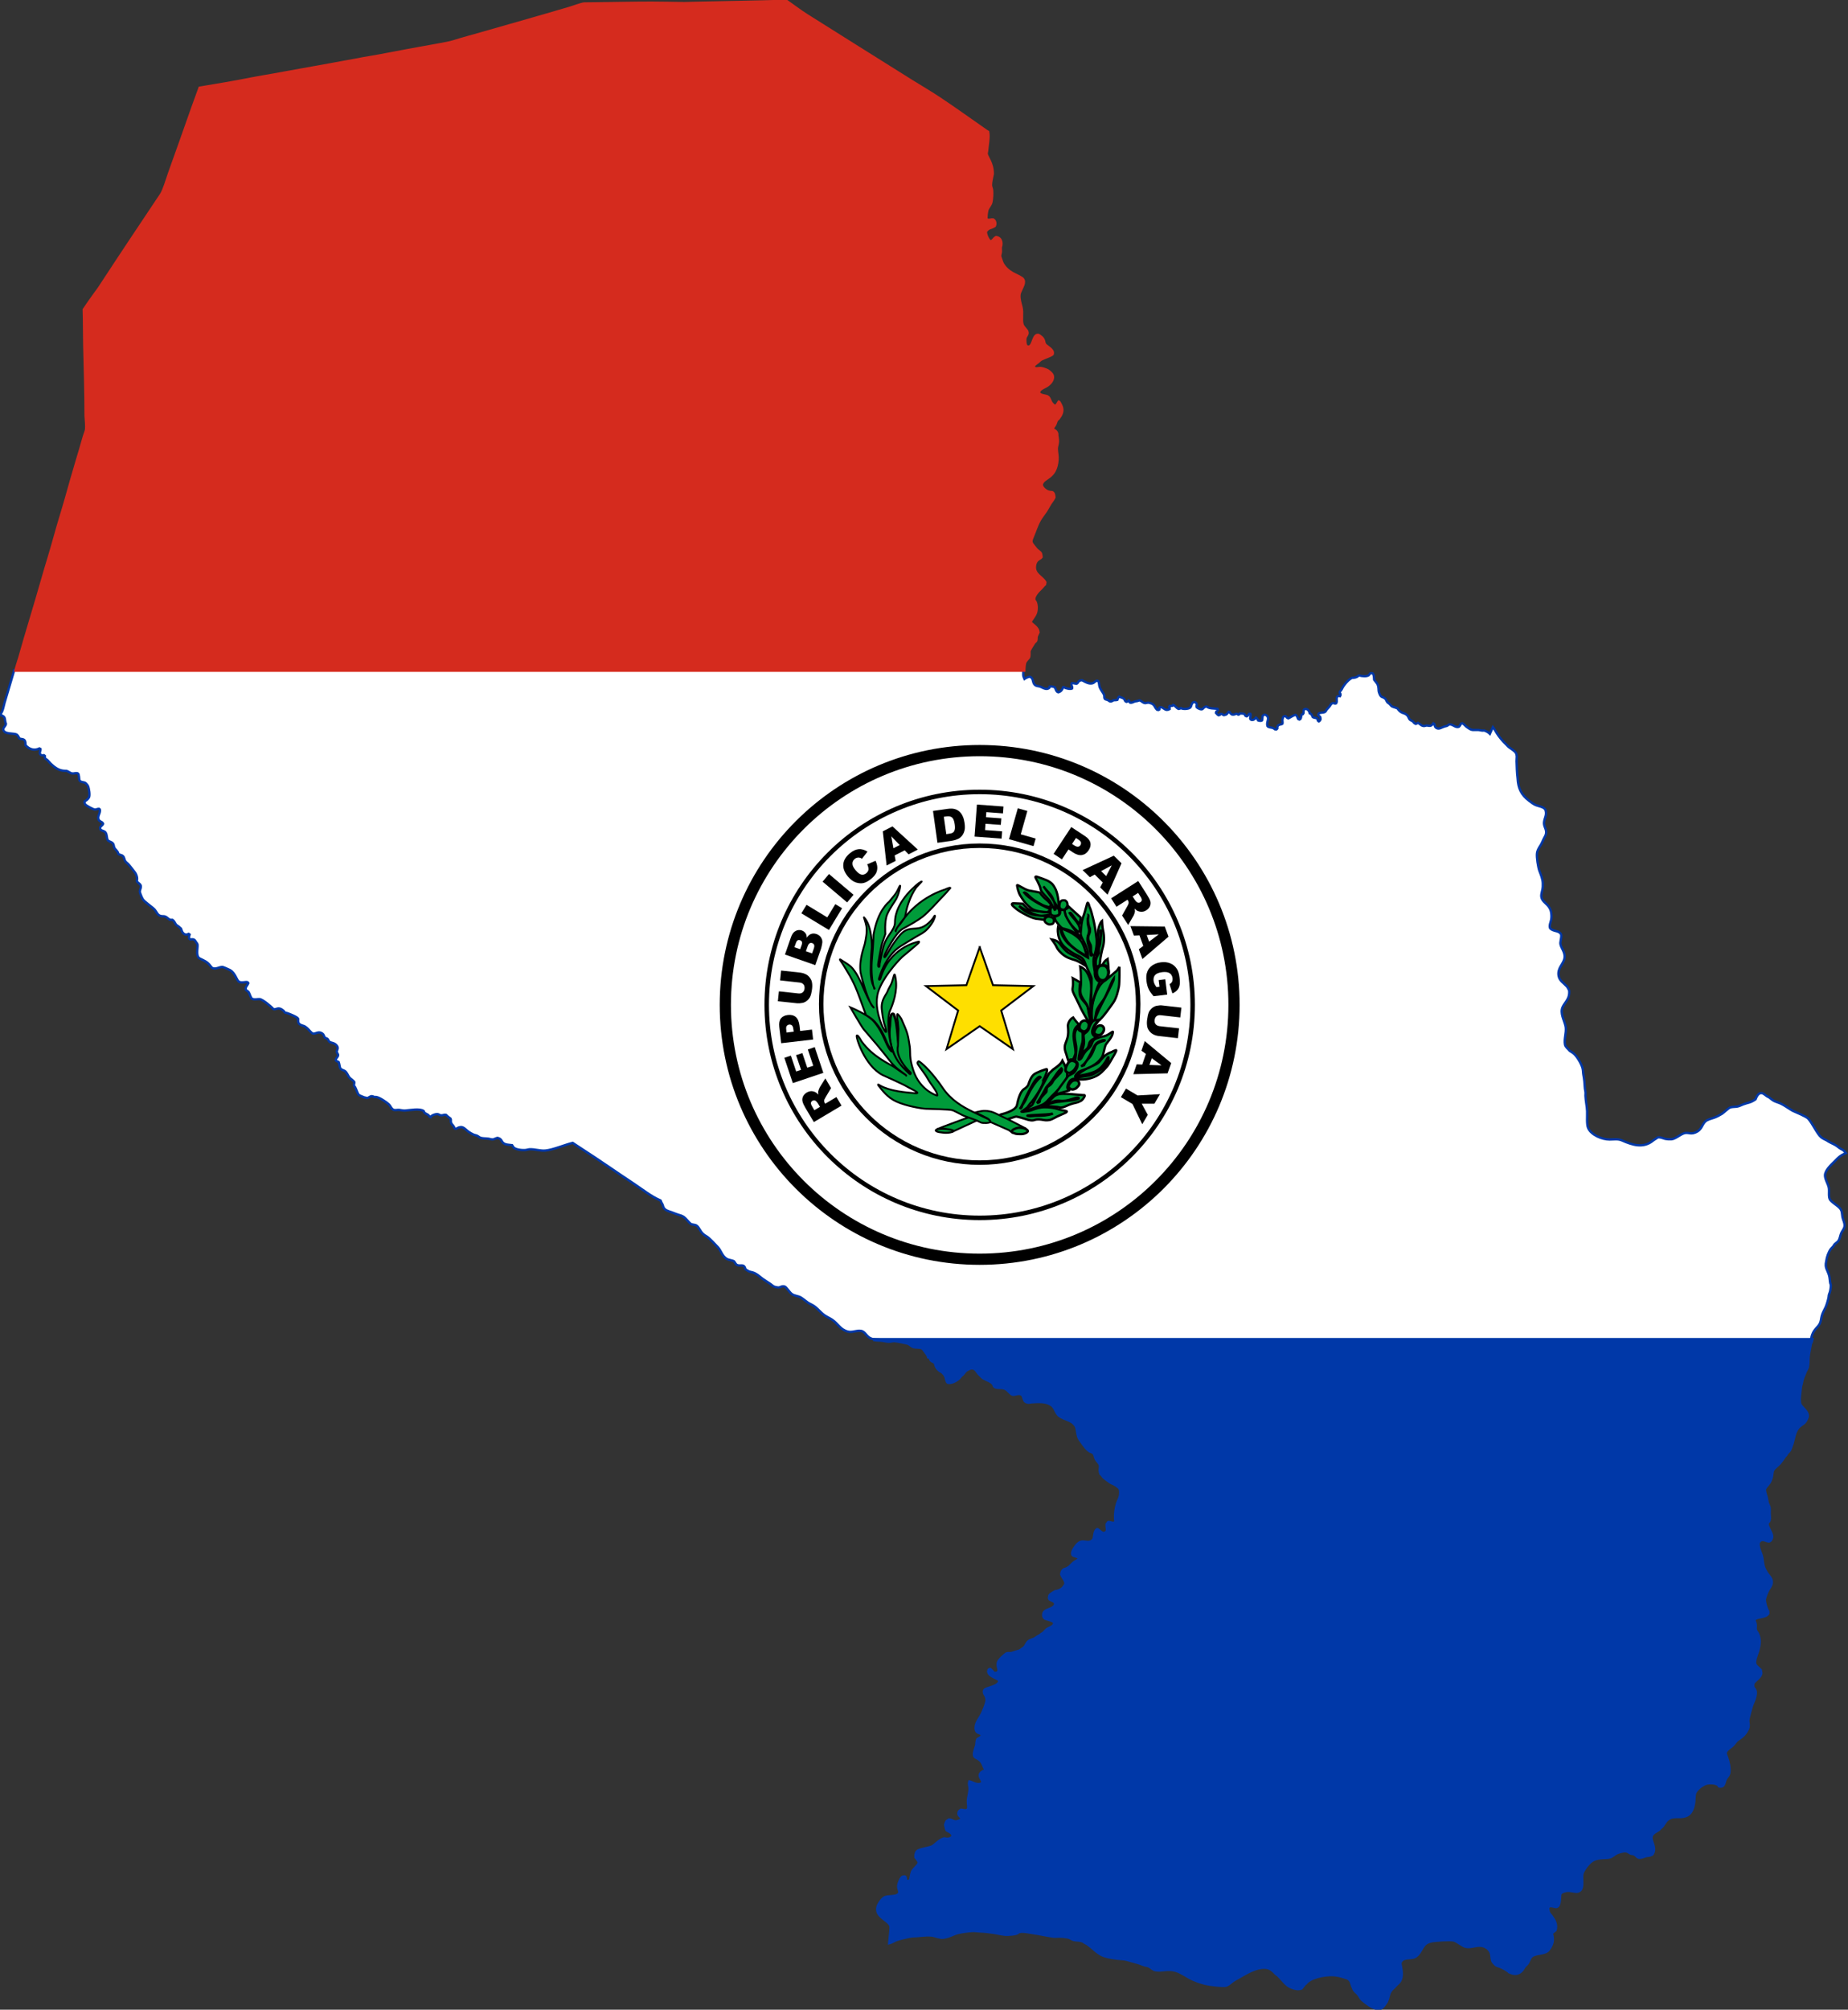 <?xml version="1.0" encoding="UTF-8" standalone="no"?>
<!-- Created with Sodipodi ("http://www.sodipodi.com/") -->

<svg
   xmlns:osb="http://www.openswatchbook.org/uri/2009/osb"
   xmlns:dc="http://purl.org/dc/elements/1.1/"
   xmlns:cc="http://creativecommons.org/ns#"
   xmlns:rdf="http://www.w3.org/1999/02/22-rdf-syntax-ns#"
   xmlns:svg="http://www.w3.org/2000/svg"
   xmlns="http://www.w3.org/2000/svg"
   xmlns:xlink="http://www.w3.org/1999/xlink"
   xmlns:sodipodi="http://sodipodi.sourceforge.net/DTD/sodipodi-0.dtd"
   xmlns:inkscape="http://www.inkscape.org/namespaces/inkscape"
   height="863.969"
   id="svg548"
   sodipodi:docname="Flag-map_of_Paraguay.svg"
   sodipodi:version="0.32"
   width="794.782"
   inkscape:version="0.48.5 r10040"
   version="1.0">
  <rect width="100%" height="100%" fill="#333333" stroke="none"/>
  <defs
     id="defs550">
    <linearGradient
       id="linearGradient3947"
       osb:paint="solid">
      <stop
         style="stop-color:#bd0000;stop-opacity:0;"
         offset="0"
         id="stop3949" />
    </linearGradient>
    <inkscape:perspective
       sodipodi:type="inkscape:persp3d"
       inkscape:vp_x="0 : 300 : 1"
       inkscape:vp_y="0 : 1000 : 0"
       inkscape:vp_z="1000 : 300 : 1"
       inkscape:persp3d-origin="500 : 200 : 1"
       id="perspective195" />
    <linearGradient
       id="linearGradient1354">
      <stop
         id="stop1355"
         offset="0"
         style="stop-color:#000;stop-opacity:1;" />
      <stop
         id="stop1356"
         offset="1"
         style="stop-color:#fff;stop-opacity:1;" />
    </linearGradient>
    <linearGradient
       id="linearGradient1357"
       xlink:href="#linearGradient1354" />
    <inkscape:perspective
       id="perspective4379"
       inkscape:persp3d-origin="0.5 : 0.33333333 : 1"
       inkscape:vp_z="1 : 0.5 : 1"
       inkscape:vp_y="0 : 1000 : 0"
       inkscape:vp_x="0 : 0.5 : 1"
       sodipodi:type="inkscape:persp3d" />
    <inkscape:perspective
       id="perspective3010"
       inkscape:persp3d-origin="0.5 : 0.33333333 : 1"
       inkscape:vp_z="1 : 0.5 : 1"
       inkscape:vp_y="0 : 1000 : 0"
       inkscape:vp_x="0 : 0.5 : 1"
       sodipodi:type="inkscape:persp3d" />
    <inkscape:perspective
       id="perspective3204"
       inkscape:persp3d-origin="0.5 : 0.33333333 : 1"
       inkscape:vp_z="1 : 0.5 : 1"
       inkscape:vp_y="0 : 1000 : 0"
       inkscape:vp_x="0 : 0.5 : 1"
       sodipodi:type="inkscape:persp3d" />
    <inkscape:perspective
       id="perspective4145"
       inkscape:persp3d-origin="0.5 : 0.33333333 : 1"
       inkscape:vp_z="1 : 0.5 : 1"
       inkscape:vp_y="0 : 1000 : 0"
       inkscape:vp_x="0 : 0.5 : 1"
       sodipodi:type="inkscape:persp3d" />
    <inkscape:perspective
       id="perspective4158"
       inkscape:persp3d-origin="0.5 : 0.33333333 : 1"
       inkscape:vp_z="1 : 0.5 : 1"
       inkscape:vp_y="0 : 1000 : 0"
       inkscape:vp_x="0 : 0.5 : 1"
       sodipodi:type="inkscape:persp3d" />
  </defs>
  <sodipodi:namedview
     id="base"
     showgrid="true"
     snaptogrid="true"
     inkscape:zoom="1"
     inkscape:cx="496.70889"
     inkscape:cy="394.08359"
     inkscape:window-width="1920"
     inkscape:window-height="1017"
     inkscape:window-x="-8"
     inkscape:window-y="-8"
     inkscape:current-layer="g7850"
     inkscape:window-maximized="1"
     showguides="true"
     inkscape:guide-bbox="true"
     fit-margin-top="0"
     fit-margin-left="0"
     fit-margin-right="0"
     fit-margin-bottom="0" />
  <g
     id="g7850"
     transform="matrix(1.003,0,0,1.726,-99.931,0.509)">
    <path
       style="font-size:12px;fill:#ffffff;stroke:#0038a8;stroke-width:1;stroke-miterlimit:4;stroke-opacity:1;stroke-dasharray:none;fill-opacity:1"
       d="m 1492.125,136.938 c -0.87,2.927 -1.722,5.867 -2.594,8.781 l -1.562,5.25 c -0.341,1.14 -0.522,2.433 -0.969,3.531 -0.239,0.586 -0.611,1.185 -0.906,1.75 2.693,0.71 1.659,1.717 2.469,3.812 -0.08,0.956 -1.156,1.527 -1.156,2.375 0.254,2.237 4.444,1.537 5.719,2.188 0.501,0.256 0.927,1.13 1.188,1.625 0.853,0.751 2.803,-0.472 2.656,2.969 1.591,1.75 3.712,2.527 6,1.406 l 0.469,0.25 c 0.108,0.878 -0.862,1.82 0.219,2.625 0.366,0.12 0.906,0.152 1.281,0.062 l 0.375,0.312 -0.031,0.719 c 0.166,0.552 0.742,0.704 1.125,1.062 0.476,0.445 0.868,1.02 1.344,1.469 2.083,1.967 3.843,3.27 6.875,3.156 0.897,0.277 1.607,1.02 2.469,1.125 0.741,0.09 1.48,-0.32 2.187,-0.094 0.232,0.074 0.131,-0.005 0.281,0.156 l 0.219,0.25 c 0.161,0.557 0.23,1.228 0.281,1.812 0.033,0.371 0.05,0.762 0.312,1.062 0.644,0.739 1.843,0.369 2.562,1.062 0.304,0.294 0.723,0.763 0.906,1.156 0.444,0.964 0.903,3.858 0.469,4.812 -0.322,0.709 -1.193,1.423 -1.875,1.781 l -0.125,0.406 c 0.039,0.19 0.227,0.772 0.344,0.906 0.474,0.543 3.531,2.237 4.219,2.219 0.563,-0.015 1.091,-0.341 1.688,-0.344 l 0.406,0.312 c 0.312,1.409 -0.985,2.597 -0.656,4.031 0.298,1.301 1.69,1.058 2.031,2.094 -0.178,0.674 -0.94,0.937 -1.25,1.562 -0.059,0.3 0.044,0.877 0.281,1.094 0.656,0.441 1.506,0.432 2,1.094 0.706,0.947 0.458,2.249 0.938,3.219 0.316,0.639 1.636,0.834 2.156,1.406 0.6,0.66 0.391,1.308 0.75,2 0.432,0.834 1.41,1.258 1.687,2.562 0.502,0.537 1.377,0.432 1.938,0.938 0.705,0.636 0.594,1.632 1.125,2.344 0.313,0.419 0.715,0.695 1.094,1.031 0.324,0.287 2.82,3.415 3.094,3.844 0.427,0.67 0.913,1.888 0.844,2.688 -0.031,0.419 -0.251,0.618 -0.031,1.125 0.381,0.53 1.095,0.847 1.437,1.406 0.527,0.862 -0.224,1.995 -0.281,2.875 -0.024,0.368 0.922,2.694 1.219,3.125 0.481,1.114 4.1,3.432 5.156,4.594 0.734,0.808 1.176,2.221 2.281,2.656 1.357,0.535 1.887,-0.256 3.313,1.031 0.261,0.235 0.563,0.355 0.781,0.656 0.436,0.09 0.899,0.102 1.344,0.094 0.744,0.535 0.902,1.178 1.375,1.875 0.361,0.531 1.07,0.787 1.531,1.219 0.256,0.24 0.388,0.483 0.719,0.656 0.485,1.348 0.69,2.313 2.281,2.656 0.345,-0.105 0.7,-0.234 1.031,-0.375 l 0.406,0.281 c -0.178,0.534 -0.359,1.234 -0.156,1.781 l 0.406,0.312 c 1.62,-0.157 1.838,0.013 2.625,1.312 0.276,0.456 0.48,0.467 0.531,1.094 0.123,1.511 -0.852,4.897 0.969,5.812 1.935,0.973 3.232,1.395 4.594,3.219 0.346,0.463 0.533,0.819 1.156,1 1.461,0.424 2.715,-0.696 4.125,-0.562 0.24,0.022 2.716,1.104 3.031,1.281 2.565,1.442 2.86,4.549 4.062,5.125 1.205,0.578 2.945,-0.201 3.625,0.156 l 0.281,0.438 c -0.361,0.902 -1.125,1.389 -1.156,2.438 l 0.219,0.531 c 0.359,0.28 0.892,0.542 1.125,0.938 0.382,0.646 0.857,2.496 1.469,2.781 0.996,0.464 2.192,0.075 3.219,0.125 1.23,0.061 5.1,3.317 5.969,4.344 1.194,0.264 1.94,-1.043 3.75,0.25 0.434,0.31 0.796,0.597 1.031,1.094 0.363,0.232 0.708,0.222 1.094,0.344 0.886,0.28 4.439,1.675 4.719,2.438 l -0.031,0.406 c -0.011,0.465 0,1.059 0.25,1.469 0.576,0.95 1.944,0.967 2.781,1.5 0.279,0.178 0.546,0.426 0.812,0.625 0.689,0.514 1.88,2.245 2.594,2.375 0.975,0.178 2.165,-0.953 3.5,-0.312 1.326,0.636 0.996,1.342 1.594,2 0.273,0.3 0.659,0.289 0.969,0.469 0.442,0.256 0.541,0.898 0.875,1.25 0.659,0.695 2.189,0.391 3.25,1.75 0.051,0.065 0.255,0.371 0.281,0.438 0.409,1.041 -0.302,1.462 -0.25,2.25 0.038,0.577 0.652,0.865 0.531,1.594 -0.117,0.703 -0.928,1.11 -1,1.906 l 0.281,0.438 c 0.33,0.146 0.648,0.273 0.969,0.438 0.32,0.711 0.42,2.251 0.719,2.719 0.454,0.711 1.562,0.792 2.156,1.312 0.746,0.655 1.101,1.776 1.688,2.562 0.456,0.611 1.942,1.485 2.187,2.062 0.041,0.581 -0.304,1.13 -0.062,1.688 0.704,0.508 1.33,3.078 1.906,3.719 0.224,0.249 0.83,0.518 1.156,0.625 0.459,0.133 0.852,0.406 1.281,0.531 0.397,0.115 0.814,0.12 1.219,0.281 0.626,-0.011 1.159,-0.791 2,-0.812 0.439,-0.011 0.747,0.272 1.125,0.344 0.217,0.042 0.497,-0.031 0.719,0 1.503,0.209 4.276,2.105 5.438,3.125 0.87,0.764 1.175,2.327 2.469,2.5 0.668,0.089 1.347,-0.124 2,-0.062 0.869,0.082 1.685,0.341 2.594,0.281 1.998,-0.13 6.39,-1.016 7.969,0.219 0.314,1.386 1.866,1.047 2.562,2.438 l 0.406,0.156 c 0.359,-0.784 2.37,-1.443 3.156,-1.25 0.689,0.169 0.788,0.56 1.687,0.5 0.642,-0.043 1.22,-0.42 1.875,-0.156 0.531,0.591 1.197,1.077 1.844,1.531 0.268,0.421 0.12,0.808 0.156,1.25 0.096,1.172 0.774,1.389 1.281,2.219 0.201,0.33 0.181,0.633 0.531,0.906 l 0.562,0 c 0.694,-0.474 1.73,-0.893 2.563,-0.625 1.158,0.373 1.894,1.502 2.906,2.094 0.57,0.333 1.448,0.896 2.031,1.125 0.531,0.209 1.13,0.228 1.625,0.531 0.427,0.262 0.873,0.67 1.375,0.812 0.998,0.283 2.217,0.206 3.25,0.344 0.59,0.079 1.264,0.358 1.844,0.344 0.562,-0.015 1.397,-0.541 2.062,-0.688 0.756,0.168 1.352,0.468 1.75,1.125 0.866,2.029 2.869,1.77 4.594,2.031 0.218,0.285 0.371,0.683 0.594,0.938 0.913,1.047 4.038,1.306 5.312,1.125 0.589,-0.084 1.151,-0.299 1.75,-0.312 2.186,-0.05 4.459,0.751 6.594,0.562 3.316,-0.294 8.27,-2.449 11.781,-3.312 1.215,0.773 2.383,1.598 3.594,2.375 7.575,4.857 14.961,10.066 22.469,15.031 3.74,2.473 7.613,5.621 11.719,7.375 0.23,0.656 0.55,1.191 0.875,1.781 0.178,0.323 0.179,0.675 0.312,1 0.61,1.486 2.202,1.804 3.563,2.281 0.627,0.22 2.211,0.876 2.687,1 0.851,0.221 1.928,0.558 2.656,1.094 0.985,0.726 1.875,2.057 2.844,2.875 0.961,0.557 1.895,0.241 2.688,0.875 1.021,0.817 1.439,2.265 2.344,3.156 0.896,0.883 1.069,0.902 2.062,1.531 1.027,0.651 3.77,3.553 4.688,4.562 1.252,1.377 1.704,3.582 3.562,4.844 1.017,0.69 2.25,0.582 3.312,1.156 0.466,0.528 0.685,1.295 1.312,1.594 1.469,0.699 2.978,-0.799 3.625,1.812 1.903,1.529 2.365,0.923 4.156,1.812 1.306,0.648 2.188,1.593 3.344,2.406 1.006,0.709 2.07,1.361 3.094,2.031 0.792,0.519 1.26,1.204 2.281,1.406 0.306,0.06 0.955,0.219 1.25,0.219 0.91,0 1.53,-0.826 2.75,-0.406 0.776,0.266 2.034,2.482 3.125,3.25 1.138,0.801 2.535,0.738 3.75,1.406 1.087,0.666 1.963,1.448 2.969,2.156 0.879,0.619 1.969,1.009 2.844,1.625 1.659,1.168 2.865,2.865 4.562,4 1.042,0.697 2.183,1.176 3.219,1.875 2.426,1.635 3.305,4.084 6.562,5.031 2.026,0.589 3.916,-0.661 5.906,-0.25 2.005,0.414 2.076,2.898 5.156,3.531 1.087,0.223 2.374,0.108 3.5,0.281 0.861,0.132 1.784,0.375 2.656,0.375 0.775,0 1.568,-0.25 2.344,-0.25 0.821,0 5.548,0.916 6.25,1.281 0.452,0.234 0.849,0.738 1.281,0.969 0.815,0.79 3.686,0.224 4.688,0.969 0.432,0.32 2.469,3.066 2.688,3.594 0.078,0.188 0.118,0.416 0.188,0.625 l 378.094,0 c 0.01,-0.135 0.019,-0.275 0.031,-0.406 0.188,-1.934 0.65,-3.802 0.969,-5.688 0.066,-0.39 0.325,-0.71 0.438,-1.062 0.26,-0.819 0.359,-1.731 0.656,-2.531 0.996,-2.684 2.484,-3.149 3.344,-4.938 0.485,-1.008 0.505,-2.129 0.781,-3.188 0.339,-1.304 1.106,-2.533 1.656,-3.75 0.465,-1.031 1.082,-3.102 1.281,-4.219 0.08,-0.447 0.059,-0.91 0.219,-1.344 0.191,-0.519 0.386,-0.992 0.5,-1.562 0.152,-0.759 0.322,-1.859 0.219,-2.625 -0.022,-0.166 -0.151,-0.364 -0.188,-0.531 -0.241,-1.113 -0.216,-2.35 -0.531,-3.438 -0.696,-2.398 -1.913,-3.198 -1.219,-6.094 0.194,-1.69 0.968,-3.93 2,-5.312 0.315,-0.422 0.764,-0.727 1.062,-1.156 0.21,-0.303 0.317,-0.607 0.594,-0.875 0.485,-0.469 1.123,-0.787 1.531,-1.344 0.706,-0.964 0.782,-2.339 1.281,-3.438 0.47,-1.033 1.333,-1.845 1.406,-3.031 0.092,-1.5 -0.644,-2.466 -0.906,-3.844 -0.179,-0.94 -0.146,-1.944 -0.5,-2.844 -0.658,-1.676 -3.515,-2.915 -4.75,-4.5 -0.908,-1.165 -0.285,-3.716 -0.625,-5.344 -0.363,-1.738 -1.662,-3.532 -1.625,-5.281 0.045,-2.122 2.583,-4.448 4,-5.844 1.012,-0.998 1.848,-1.979 3.094,-2.75 0.575,-0.356 1.27,-0.627 1.875,-0.938 -0.34,-0.385 -0.739,-0.945 -1.156,-1.25 -0.439,-0.32 -0.994,-0.498 -1.438,-0.812 -0.699,-0.494 -1.425,-1.146 -2.187,-1.531 -0.786,-0.397 -2.792,-1.337 -3.469,-1.875 -0.836,-0.434 -1.673,-0.76 -2.406,-1.375 -1.725,-1.448 -3.731,-6.044 -5.563,-8 -0.884,-0.944 -5.193,-2.661 -6.562,-3.312 -0.478,-0.228 -0.969,-0.582 -1.5,-0.906 -1.183,-0.731 -2.468,-1.63 -3.719,-2.219 -0.889,-0.418 -1.889,-0.669 -2.781,-1.094 -0.823,-0.392 -1.44,-1.001 -2.156,-1.531 -0.296,-0.219 -0.703,-0.32 -1,-0.531 -0.658,-0.469 -1.577,-1.375 -2.438,-1.375 -1.402,0 -2.034,1.656 -2.469,2.688 -2.353,1.621 -2.977,1.283 -5.344,2.188 -0.828,0.316 -1.645,0.782 -2.531,0.938 -0.939,0.165 -2.046,0.077 -2.937,0.344 -0.829,0.248 -2.703,2.177 -3.656,2.781 -0.941,0.597 -2.201,1.233 -3.25,1.625 -1.23,0.46 -2.915,0.746 -3.906,1.688 -1.262,1.198 -1.536,3.135 -3.25,4.188 -3.074,1.887 -3.898,0.042 -6.187,0.969 -1.504,0.609 -3.618,2.394 -5.156,2.469 -0.828,0.04 -1.982,-0.016 -2.781,-0.219 -1.005,-0.255 -2.036,-0.822 -3.125,-0.562 -0.494,0.459 -1.309,0.834 -1.906,1.312 -4.12,3.445 -8.91,1.98 -13.312,0 -1.852,-0.833 -3.548,-0.438 -5.469,-0.438 -3.149,0 -7.946,-1.928 -9.219,-5.031 -0.669,-1.631 -0.321,-5.292 -0.406,-7.188 -0.099,-2.201 -0.622,-4.366 -0.719,-6.562 -0.019,-0.427 0.043,-0.884 0.031,-1.312 -0.016,-0.77 -0.278,-1.498 -0.312,-2.281 -0.083,-1.854 -0.254,-3.547 -0.594,-5.375 -0.177,-0.952 -0.122,-2.001 -0.375,-2.938 -0.514,-1.896 -2.231,-4.862 -3.688,-6.188 -0.513,-0.467 -1.195,-0.832 -1.844,-1.281 -0.666,-0.851 -1.821,-1.575 -2.031,-2.719 -0.437,-2.37 0.611,-4.947 0.344,-7.344 -0.246,-2.217 -2.161,-5.182 -1.656,-7.781 0.53,-2.732 3.556,-3.951 3.125,-8.125 -0.318,-0.616 -0.587,-1.259 -1.062,-1.781 -1.289,-1.417 -3.075,-2.368 -3.469,-4.438 -0.673,-3.535 2.304,-5.179 2.562,-8 0.238,-2.603 -1.895,-4.314 -1.812,-6.312 0.041,-0.974 0.743,-3.086 0.156,-3.875 -1.064,-1.431 -3.196,-0.908 -4.562,-2.312 -0.508,-1.19 0.269,-2.662 0.469,-3.812 0.168,-0.969 0.123,-2.217 -0.062,-3.188 -0.59,-3.101 -3.04,-3.71 -3.938,-5.688 -0.612,-1.4 -0.044,-2.64 0.219,-4.031 0.169,-0.897 0.197,-1.812 0.156,-2.719 -0.086,-1.927 -0.811,-3.553 -1.469,-5.312 -0.584,-1.564 -1.254,-5.919 -1.031,-7.531 0.199,-1.441 0.9,-2.422 1.625,-3.594 0.503,-0.814 0.836,-1.735 1.25,-2.594 0.33,-0.686 0.778,-1.303 0.969,-2.062 0.519,-2.073 -1.059,-3.139 -0.812,-5.156 0.227,-1.86 1.238,-2.962 0.688,-5.031 -0.421,-1.583 -3.173,-1.764 -4.438,-2.375 -1.028,-0.497 -1.791,-1.105 -2.688,-1.781 -3.422,-2.582 -4.733,-5.443 -4.938,-9.781 -0.306,-2.423 -0.343,-4.848 -0.438,-7.281 -0.026,-0.657 0.122,-1.342 0.094,-2 -0.023,-0.522 -0.154,-1.149 -0.438,-1.594 -0.502,-0.787 -2.058,-1.72 -2.844,-2.312 -0.536,-0.404 -0.934,-0.938 -1.469,-1.438 -1.206,-1.071 -3.026,-3.317 -3.875,-4.719 -0.525,-0.866 -1.022,-1.799 -1.656,-2.594 l -1.281,2.906 c -0.506,-0.542 -1.685,-1.173 -2.375,-1.406 -1.391,0.158 -1.731,-0.217 -2.687,-0.25 -2.07,-0.072 -2.536,0.414 -4.344,-0.906 -0.294,-0.215 -0.62,-0.35 -0.875,-0.625 -0.434,-0.466 -1.002,-1.058 -1.594,-1.344 l -0.531,0.156 c -0.142,0.305 -0.305,0.628 -0.562,0.969 l -0.344,0.375 c -1.562,0.671 -2.776,-1.388 -4.313,-0.938 -1.032,0.775 -0.753,0.525 -1.906,0.844 -1.187,0.329 -2.516,1.527 -3.781,0.406 -0.372,-0.33 -0.407,-1.015 -0.563,-1.469 l -0.437,-0.312 c -0.293,0.361 -0.69,0.902 -1.156,1.031 -0.621,0.172 -1.3,-0.143 -1.938,-0.062 -0.359,0.045 -0.713,0.223 -1.094,0.188 -0.057,-0.005 -0.608,-0.132 -0.656,-0.156 -0.475,-0.242 -1.216,-0.897 -1.75,-1.219 l -0.938,0.469 c -0.167,-0.072 -0.379,-0.156 -0.531,-0.25 -0.32,-0.197 -0.437,-0.522 -0.687,-0.75 -0.38,-0.347 -0.994,-0.498 -1.375,-0.844 -0.43,-0.392 -0.576,-1.272 -1.063,-1.781 -1.503,-1.573 -2.415,-0.364 -4.312,-3.094 -0.63,-0.274 -1.936,-0.577 -2.313,-0.812 -0.433,-0.27 -0.709,-0.771 -1.062,-1.094 -0.26,-0.236 -0.622,-0.378 -0.875,-0.656 -0.429,-0.472 -0.563,-1.3 -1.094,-1.688 -1.278,-0.934 -1.677,-0.119 -2.531,-2.594 -0.197,-0.57 -0.167,-1.131 -0.219,-1.719 -0.169,-1.922 -0.744,-2.27 -1.875,-3.688 -0.069,-0.764 -0.063,-2.177 -0.594,-2.75 -0.282,-0.137 -0.847,-0.176 -1.125,0 -0.09,0.143 -0.471,0.686 -0.594,0.781 -0.806,0.626 -3.073,0.425 -4,0.125 l -0.594,0.188 c -0.405,0.657 -2.388,0.898 -2.563,0.812 -0.335,0.125 -0.621,0.328 -0.937,0.562 -1.083,0.792 -2.001,1.913 -2.781,3 -0.521,0.727 -0.755,1.691 -1.5,2.281 l -0.125,0.625 0.312,0.406 0.031,0.594 -0.219,0.406 c -0.288,-0.109 -0.788,-0.08 -1.062,0.062 -0.759,0.861 0.023,2.062 -0.562,3 l -0.5,0.125 -0.562,-0.219 c -0.332,0.009 -0.743,0.111 -1.031,0.281 -0.779,1.38 -1.04,1.426 -1.969,2.5 -0.407,0.47 -0.291,0.883 -1,1.156 -0.707,0.272 -1.528,0.154 -2.25,0.406 l -0.344,0.375 0,0.531 0.781,0.688 c 0.125,0.346 0.166,0.823 0.125,1.188 -0.111,0.274 -0.441,0.661 -0.719,0.781 l -0.406,-0.344 c -0.021,-0.289 -0.195,-0.734 -0.406,-0.938 -0.561,-0.333 -1.227,-0.225 -1.781,-0.562 -0.246,-0.447 -0.403,-0.994 -0.75,-1.375 l -0.531,-0.219 c -0.292,-1.065 -0.965,-2.266 -2.313,-1.844 l -0.344,0.406 -0.062,1.312 -0.312,0.469 -0.5,0.125 c -0.248,0.616 -0.14,1.347 -0.5,1.906 l -0.469,0.25 -0.531,-0.25 c -0.439,-0.775 -0.17,-1.075 -1.031,-1.75 -0.731,-0.043 -2.368,1.15 -3.187,1.5 -0.56,-0.103 -0.781,-0.632 -1.188,-0.969 -0.296,-0.038 -0.8,0.11 -1,0.344 -0.684,1.613 -0.094,1.899 -0.344,2.938 -0.562,0.418 -1.202,0.172 -1.938,0.812 -0.202,0.297 -0.297,0.867 -0.25,1.219 l -0.344,0.375 -0.656,0 c -0.194,-0.129 -0.717,-0.529 -0.906,-0.594 -0.605,-0.208 -1.977,-0.21 -2.344,-0.812 -0.604,-1.783 1.119,-3.261 -0.344,-4.531 -0.245,-0.212 -0.539,-0.377 -0.875,-0.406 -0.307,0.085 -0.647,0.31 -0.875,0.531 -0.086,0.637 -0.049,1.317 -0.219,1.938 -0.401,0.383 -1.257,0.208 -1.719,0.031 -0.119,-0.477 -0.511,-0.938 -0.906,-1.219 -0.504,0.655 -1.465,1.415 -2.281,0.812 l -0.219,-0.469 c 0.077,-0.537 0.341,-1.479 0.094,-1.969 l -0.5,0 c -0.25,0.201 -0.505,0.545 -0.625,0.844 l -0.5,0.25 -0.531,-0.25 c -0.29,-1.2 -1.492,-0.9 -2.375,-0.969 l -0.281,0.375 -0.406,0.094 c -0.189,-0.21 -0.656,-0.378 -0.938,-0.344 -0.53,0.285 -1.154,0.416 -1.75,0.312 -0.415,-0.24 -0.839,-0.617 -1.031,-1.062 l -0.406,-0.125 c -0.709,0.904 -0.772,1.229 -2.031,1.469 -0.321,-0.108 -0.677,-0.312 -0.937,-0.531 l -0.563,0 -0.25,0.406 -0.594,0.156 c -0.433,-0.25 -0.776,-0.652 -1.094,-1.031 l 0.156,-0.562 c 0.266,-0.087 0.601,-0.424 0.688,-0.688 l -0.188,-0.5 c -1.533,-0.187 -3.483,0.016 -4.75,-1 -0.74,0.08 -1.207,0.624 -1.688,1.125 -0.701,0.354 -1.937,-0.298 -2.5,-0.75 -0.106,-0.332 -0.096,-0.906 0.062,-1.219 -0.079,-0.455 -0.472,-0.945 -0.938,-1.031 l -0.656,0.094 c -0.908,0.784 -0.63,1.621 -1.25,2.25 -0.646,0.655 -3.249,0.785 -3.969,0.25 -0.312,0.168 -0.683,0.28 -1.031,0.344 -0.893,-0.31 -1.827,-1.747 -2.375,-1.781 l -0.281,0.438 c -0.386,0.065 -0.797,0.08 -1.188,0.062 l -0.188,0.281 c 0.159,0.271 0.239,0.756 0.188,1.062 -2.037,1.113 -2.35,-0.76 -3.969,-0.812 l -0.469,0.25 0,0.719 -0.312,0.219 -0.656,-0.062 c -1.384,-1.254 -0.741,-2.457 -3.531,-3.062 -0.63,-0.137 -1.327,0.309 -1.938,0.125 -0.923,-0.278 -1.432,-1.063 -2.156,-1.125 -0.938,0.366 -0.769,0.252 -1.687,0.406 -0.738,0.123 -1.278,0.704 -2.219,0.594 l -0.281,-0.219 -0.156,-0.531 -0.281,-0.188 c -0.159,0.255 -0.588,0.527 -0.875,0.594 -0.732,-0.199 -0.642,-0.599 -0.969,-1.094 -0.53,-0.801 -1.565,-0.755 -2.281,-1.188 -0.44,0.292 -0.455,0.959 -0.687,1.406 -0.584,0.249 -1.244,0.013 -1.813,0.25 -0.356,0.148 -0.554,0.417 -1,0.438 -0.788,0.035 -0.891,-0.445 -1.469,-0.656 -0.513,-0.188 -1.097,-0.115 -1.312,-0.812 -0.113,-0.382 0,-0.897 -0.125,-1.281 -0.3,-0.944 -1.585,-2.259 -2,-3.688 -0.205,-0.705 -0.149,-1.649 -0.5,-2.281 l -0.47,-0.219 c -0.888,0.086 -1.11,0.752 -1.781,1.031 -1.57,0.654 -3.364,-0.498 -4.719,-1.219 -1.958,0.038 -1.406,1.124 -2.437,1.531 -0.551,-0.045 -1.503,-0.43 -2,-0.25 -0.458,0.812 0.424,1.479 0.125,2.281 -0.78,0.369 -2.746,-0.007 -3.438,-0.562 l -0.406,0 c -0.454,1.14 -0.834,1.791 -2.062,2.188 -0.872,-0.146 -1.153,-1.394 -1.469,-2.094 -0.566,-0.356 -1.632,-0.55 -2.281,-0.406 l -0.156,0.594 c -1.135,1.015 -2.611,0.031 -3.687,-0.438 -1.082,-0.471 -2.167,-0.123 -2.906,-1.344 -0.603,-0.995 -0.258,-2.574 -1.844,-3.031 -0.477,-0.019 -1.859,0.67 -2.25,0.969 -0.213,-0.475 -0.543,-1.224 -0.531,-1.75 0.01,-0.493 0.01,-1.247 0.031,-2.062 l -433.969,0 z"
       id="rect2259"
       transform="matrix(0.997,0,0,0.579,-1381.916,87.321)"
       inkscape:connector-curvature="0" />
    <path
       style="font-size:12px;fill:#0038a8;fill-opacity:1;fill-rule:evenodd;stroke:#0038a8;stroke-width:0.76;stroke-miterlimit:4;stroke-opacity:1;stroke-dasharray:none"
       d="m 474.021,333.328 c 0.197,0.038 0.396,0.063 0.623,0.09 1.085,0.129 2.368,0.063 3.49,0.163 0.859,0.076 1.78,0.217 2.649,0.217 0.773,0 1.564,-0.145 2.337,-0.145 0.819,0 5.533,0.531 6.233,0.742 0.45,0.136 0.847,0.428 1.278,0.561 0.812,0.457 3.675,0.13 4.675,0.561 0.43,0.186 2.462,1.777 2.68,2.082 0.195,0.274 0.29,0.627 0.654,0.851 0.449,0.275 1.263,0.38 1.745,0.652 0.227,0.888 0.896,1.485 2.151,1.992 0.278,0.112 0.682,0.183 0.935,0.308 0.277,0.136 0.295,0.287 0.717,0.38 0.209,0.25 0.598,0.567 0.748,0.815 0.265,0.437 0.244,1.058 0.935,1.394 1.663,0.319 4.155,-0.466 5.329,-1.159 0.234,-0.138 0.404,-0.329 0.623,-0.471 0.228,-0.147 0.538,-0.244 0.779,-0.38 0.474,-0.269 0.812,-0.622 1.278,-0.887 0.409,-0.233 1.773,-0.647 2.337,-0.67 1.617,-0.065 2.168,1.007 3.148,1.521 0.387,0.203 0.683,0.4 1.06,0.616 1.239,0.71 3.161,0.839 4.55,1.557 0.253,0.13 0.716,0.616 0.779,0.815 1.013,0.577 3.27,0.192 4.644,0.561 1.461,0.393 2.248,1.316 3.272,1.485 1.239,0.204 2.645,-0.455 3.802,-0.036 l 0.28,0.109 c 0.583,0.473 0.641,1.297 1.34,1.63 0.379,0.18 1.234,0.326 1.714,0.308 0.374,-0.014 0.76,-0.097 1.153,-0.109 2.558,-0.075 5.608,-0.261 7.947,0.525 1.939,0.651 1.988,1.767 3.304,2.607 1.484,0.949 5.123,1.228 6.576,2.118 0.231,0.142 0.799,0.488 0.935,0.652 0.862,1.041 0.504,2.405 1.683,3.368 0.602,0.491 2.365,1.948 3.023,2.318 0.331,0.185 0.804,0.432 1.184,0.579 0.63,0.244 1.39,0.218 1.87,0.634 0.49,0.424 0.484,0.955 0.935,1.412 0.486,0.492 1.448,0.894 1.683,1.467 0.217,0.528 -0.128,1.05 -0.031,1.557 0.033,0.173 0.224,0.389 0.281,0.579 l 0.343,0.181 c 0.339,0.171 0.581,0.449 0.842,0.616 0.554,0.354 2.129,0.963 2.867,1.286 0.739,0.323 1.62,0.418 2.369,0.724 0.405,0.166 1.348,0.531 1.621,0.742 0.327,0.255 0.468,0.706 0.468,1.014 0,1.521 -0.538,1.652 -1.34,2.951 -0.64,1.078 -0.988,2.622 -0.873,3.73 0.036,0.349 0.289,0.726 -0.062,1.05 -1.106,0.324 -2.072,-0.3 -2.961,-0.054 l -0.623,0.471 c -0.143,0.763 0.95,2.082 -1.309,2.209 -1.055,-0.196 -1.826,-0.949 -2.649,-0.978 -1.939,0.628 -0.866,2.286 -2.213,2.879 -2.599,1.144 -4.599,-1.302 -8.103,2.263 -1.618,1.646 1.067,1.244 2.431,1.829 0.078,0.791 -1.633,1.012 -2.431,1.43 -1.699,0.891 -1.669,1.217 -4.114,1.648 -0.696,0.301 -0.976,0.628 -1.06,1.123 0.575,0.874 2.156,1.59 1.714,2.589 -0.025,0.056 -0.393,0.366 -0.467,0.435 -0.717,0.666 -1.686,1.026 -3.023,1.213 -0.186,0.026 -0.412,0.005 -0.592,0.036 -0.352,0.06 -2.393,0.798 -2.587,0.96 -0.136,0.114 -0.3,0.472 -0.312,0.616 l 0.218,0.29 c 0.612,0.232 1.502,0.385 2.026,0.652 0.245,0.125 0.462,0.417 0.436,0.598 -0.227,1.637 -5.142,1.186 -5.142,2.752 0,0.278 0.236,0.558 0.623,0.742 0.579,0.275 2.377,0.335 3.74,0.833 0.343,0.251 0.383,0.551 0.218,0.833 -0.356,0.607 -2.128,0.852 -2.961,1.213 -0.667,0.289 -1.204,0.756 -1.87,1.032 -0.128,0.053 -0.331,0.078 -0.468,0.127 -0.284,0.102 -0.49,0.273 -0.748,0.38 -0.279,0.116 -0.653,0.164 -0.935,0.272 -0.419,0.159 -0.8,0.345 -1.247,0.489 -0.775,0.25 -1.662,0.339 -2.431,0.616 -1.448,0.521 -1.321,1.554 -2.992,1.974 -0.339,0.15 -0.621,0.332 -0.935,0.416 -0.148,0.04 -3.513,0.644 -3.615,0.652 -0.649,0.047 -1.284,-0.064 -1.932,0.054 -0.731,0.133 -2.853,1.344 -3.366,1.738 -1.561,1.197 0.483,1.979 -0.53,2.951 -0.367,0.234 -1.177,0.237 -1.621,0.09 -0.195,-0.227 -0.953,-0.702 -1.309,-0.851 l -0.654,0 -0.405,0.199 -0.156,0.326 c 0.382,1.163 4.221,1.549 4.737,2.155 0.362,1.804 -5.776,1.84 -6.451,2.607 -0.663,0.754 1.535,1.161 0.935,2.806 -0.36,0.987 -1.129,1.939 -1.808,2.861 -0.798,1.083 -2.805,2.329 -2.805,3.567 0,1.463 1.969,0.983 2.711,1.72 l -0.031,0.38 c -1.862,1.275 -2.115,0.016 -2.4,2.318 -2.176,3.515 -0.416,2.375 1.901,3.784 0.854,0.519 1.214,1.456 1.87,2.082 l -0.031,0.344 -0.343,0.217 c -0.503,10e-4 -0.849,0.19 -1.216,0.362 -1.942,0.914 0.863,1.509 0.343,2.625 -1.774,0.863 -4.25,-0.365 -5.485,-0.398 l -0.063,0.127 c -0.251,0.429 0.043,0.785 0.125,1.213 0.226,1.174 -0.577,2.251 -0.686,3.404 -0.068,0.721 0.383,1.512 0,2.209 -0.875,0.521 -1.866,0.117 -2.867,0.127 -0.747,0.207 -1.284,0.452 -1.184,0.996 0.374,0.457 1.412,0.742 1.34,1.286 -0.271,0.235 -0.689,0.347 -1.122,0.453 -2.159,0.528 -2.596,-0.375 -4.239,-0.308 -1.243,0.449 -1.184,0.36 -1.652,1.231 0.21,0.445 0.182,0.823 0.561,1.249 1.093,0.389 3.057,0.824 2.431,1.792 -0.717,0.62 -2.208,0.604 -3.304,0.416 -2.524,0.382 -4.098,1.781 -5.579,2.1 -1.391,0.3 -5.329,0.623 -6.233,1.141 -0.501,0.287 -0.725,0.91 -0.655,1.304 0.584,0.361 1.034,0.788 1.465,1.213 -0.112,0.67 -0.26,0.686 -0.966,1.177 -1.496,1.041 -1.89,0.876 -2.4,2.299 -0.144,0.402 -0.135,0.819 -0.468,1.195 l -0.374,0.181 -0.686,0 -0.343,-0.199 c -0.027,-0.219 -0.067,-0.453 -0.125,-0.67 l -0.312,-0.217 c -0.532,-0.055 -1.115,-0.043 -1.558,0.163 -0.742,0.345 -1.573,1.589 -1.621,2.082 -0.077,0.796 0.909,1.305 0.28,1.974 -0.921,0.978 -4.644,0.426 -6.358,1.05 -0.768,0.28 -1.573,0.901 -2.057,1.34 -3.313,3.001 3.841,3.812 4.799,5.522 0.336,0.599 -0.469,3.667 -0.53,4.345 1.198,-0.151 2.193,-0.572 3.304,-0.833 1.093,-0.257 5.306,-0.818 6.545,-0.923 2.859,-0.009 5.62,-0.361 8.415,-0.217 1.369,0.071 3.618,0.692 5.142,0.561 1.891,-0.163 3.474,-0.586 5.205,-0.996 1.56,-0.369 5.24,-0.614 6.981,-0.688 1.14,-0.048 2.325,0.084 3.459,0.109 2.111,0.047 3.774,0.167 5.859,0.344 2.042,0.173 3.945,0.528 6.046,0.507 1.185,-0.012 2.43,-0.091 3.584,-0.253 1.098,-0.154 0.877,-0.485 2.431,-0.525 1.696,-0.005 3.094,0.198 4.612,0.326 2.882,0.243 5.691,0.626 8.571,0.869 0.962,0.081 1.737,0.032 2.68,0.018 0.97,-0.015 2.829,0.088 3.802,0.199 0.963,0.11 1.619,0.5 2.493,0.634 1.306,0.201 2.575,0.047 3.896,0.38 0.346,0.087 0.538,0.214 0.842,0.326 0.311,0.114 0.688,0.187 0.997,0.308 2.405,0.935 4.511,2.447 7.324,2.988 1.857,0.357 3.829,0.525 5.766,0.67 1.407,0.105 2.653,0.075 4.051,0.29 1.594,0.245 3.174,0.532 4.768,0.779 0.952,0.147 1.881,0.435 2.836,0.579 0.545,0.082 1.275,0.114 1.776,0.272 1.002,0.315 1.631,0.8 2.836,0.942 2.791,0.328 5.064,-0.408 8.415,0.109 2.376,0.367 4.297,1.224 6.42,1.883 2.002,0.622 4.441,1.083 6.638,1.412 1.624,0.243 7.255,0.636 8.758,0.471 1.214,-0.134 2.373,-0.851 3.366,-1.249 0.84,-0.337 1.79,-0.608 2.68,-0.905 3.139,-1.048 6.889,-2.383 10.627,-2.336 2.253,0.029 3.24,0.718 4.706,1.557 0.245,0.14 0.591,0.225 0.842,0.362 1.827,1.002 3.46,2.547 5.921,3.042 1.644,0.331 2.751,0.553 4.457,0.217 0.535,-0.394 1.097,-0.76 1.621,-1.159 l 0.218,-0.054 c 2.077,-1.597 8.098,-2.191 11.344,-2.118 1.707,0.038 3.288,0.24 4.893,0.561 0.562,0.113 1.331,0.187 1.808,0.398 1.323,0.586 1.16,1.376 1.87,2.137 0.125,0.211 0.233,0.409 0.436,0.579 0.58,0.485 1.467,0.809 2.057,1.286 0.527,0.426 0.773,0.844 1.465,1.213 0.687,0.366 1.504,0.683 2.244,1.014 1.102,0.493 2.937,1.135 4.519,1.249 l 0.935,0 c 1.192,-0.105 2.089,-0.843 2.68,-1.376 0.191,-0.172 0.411,-0.298 0.561,-0.489 1.052,-1.345 0.527,-2.294 2.961,-3.44 0.671,-0.461 1.451,-0.851 2.15,-1.267 1.752,-1.043 1.273,-2.632 0.873,-3.929 -0.108,-0.349 -0.337,-0.716 -0.125,-1.068 0.906,-1.504 4.338,-0.836 6.14,-1.394 2.28,-0.706 2.678,-2.195 4.426,-3.187 0.584,-0.331 1.559,-0.551 2.337,-0.67 1.498,-0.229 8.255,-0.466 9.661,-0.253 1.247,0.188 2.164,0.75 3.304,1.05 3.651,1.603 6.831,-0.626 10.565,0.706 3.043,1.085 1.81,2.786 2.836,3.585 0.222,0.172 1.166,0.784 1.465,0.869 0.492,0.14 1.106,0.223 1.621,0.344 1.374,0.323 2.558,0.716 3.74,1.231 l 0.062,0.09 c 2.297,0.651 4.415,0.687 6.14,-0.543 0.324,-0.231 0.512,-0.533 0.841,-0.779 0.558,-0.415 1.216,-0.639 1.652,-1.123 0.465,-0.515 0.792,-1.241 1.652,-1.575 2.015,-0.783 5.556,-0.362 7.137,-1.575 2.991,-2.294 1.014,-3.511 1.34,-4.074 0.148,-0.18 1.18,-0.586 1.527,-0.76 0.638,-1.34 -0.415,-2.297 -1.683,-3.332 -0.394,-0.321 -0.936,-0.573 -1.184,-0.96 -0.155,-0.243 -0.151,-0.526 -0.249,-0.779 -0.107,-0.274 -0.057,-0.644 0.374,-0.833 0.706,-0.28 2.143,0.216 3.023,0.127 1.931,-0.195 1.458,-2.399 1.776,-3.259 0.526,-0.41 0.794,-0.46 1.589,-0.616 3.038,-0.594 5.202,0.771 7.137,-0.416 1.18,-0.725 0.289,-2.93 0.717,-3.965 0.207,-0.501 0.772,-0.968 1.247,-1.394 0.132,-0.118 0.234,-0.259 0.405,-0.362 2.34,-1.729 3.643,-2.089 7.449,-2.191 0.965,-0.026 1.942,-0.003 2.867,-0.199 0.776,-0.164 1.487,-0.514 2.151,-0.779 0.942,-0.375 3.261,-0.765 4.394,-0.688 0.749,0.051 1.31,0.399 1.963,0.561 0.572,0.142 1.226,0.045 1.776,0.29 0.508,0.226 0.981,0.628 1.652,0.724 1.097,0.156 2.351,-0.209 3.366,-0.38 0.544,-0.092 1.21,-0.062 1.745,-0.163 0.34,-0.064 0.626,-0.201 0.997,-0.253 2.053,-1.656 -1.09,-3.1 -0.249,-4.599 0.404,-0.72 2.058,-1.129 3.054,-1.521 0.306,-0.121 0.471,-0.288 0.717,-0.435 0.357,-0.213 0.803,-0.356 1.091,-0.616 0.945,-0.851 1.48,-1.495 3.179,-1.937 0.963,-0.25 3.263,-0.222 4.363,-0.199 0.293,-0.013 0.47,-0.044 0.654,-0.054 3.628,-0.214 4.758,-1.828 5.142,-3.73 0.137,-0.679 0.046,-1.73 0.499,-2.336 0.354,-0.474 1.663,-1.228 2.4,-1.521 0.62,-0.247 1.586,-0.576 2.306,-0.688 1.171,-0.182 4.638,-0.21 5.08,0.652 0.315,0.099 0.655,0.099 0.997,0.09 1.739,-0.045 1.666,-1.068 2.213,-1.811 0.474,-0.643 1.415,-0.902 1.558,-1.666 0.233,-1.246 -0.31,-2.493 -0.997,-3.657 -0.166,-0.299 -0.477,-0.65 -0.561,-0.923 -0.276,-0.893 1.695,-1.553 2.743,-2.046 0.815,-0.411 1.35,-0.942 2.026,-1.34 0.372,-0.22 0.79,-0.354 1.215,-0.525 1.496,-0.6 2.567,-1.234 3.397,-2.191 0.962,-1.108 0.106,-1.501 0.343,-2.535 0.12,-0.524 1.396,-3.287 1.745,-3.766 0.618,-0.845 1.274,-1.657 1.434,-2.589 0.224,-1.309 -1.46,-0.956 -1.06,-2.39 0.01,-0.02 0.169,-0.421 0.187,-0.435 0.846,-0.61 3.148,-1.512 3.241,-2.318 0,-0.026 -0.195,-0.59 -0.218,-0.67 -0.502,-0.308 -1.851,-0.937 -2.15,-1.231 -1.049,-1.033 0.721,-2.93 1.153,-4.001 0.234,-0.578 0.483,-1.274 0.499,-1.865 0.017,-0.642 -0.223,-1.375 -0.717,-1.955 -0.324,-0.38 -0.826,-0.616 -0.966,-1.068 -0.127,-0.408 0.114,-0.842 0,-1.267 -0.1,-0.372 -0.393,-0.71 -0.592,-1.068 0.166,-1.152 4.66,-0.569 5.984,-1.792 l -0.031,-0.38 c -0.322,-0.144 -0.716,-0.907 -0.873,-1.159 -0.276,-0.445 -0.657,-1.443 -0.592,-1.901 0.076,-0.537 1.085,-2.016 1.589,-2.499 0.576,-0.549 1.308,-1.026 1.402,-1.702 0.123,-0.878 -1.125,-1.485 -1.901,-2.137 -0.535,-0.448 -1.116,-1.101 -1.434,-1.611 -0.415,-0.666 -0.49,-1.607 -0.717,-2.318 -0.408,-1.277 -1.843,-2.411 -1.589,-3.766 0.049,-0.263 0.285,-0.467 0.623,-0.634 1.659,-0.82 3.875,1.183 5.08,-0.634 0.722,-1.089 -3.227,-3.249 -1.34,-4.11 0.723,-0.37 0.38,-1.359 0.343,-1.829 -0.04,-0.5 0.095,-1.03 0,-1.521 -0.051,-0.264 -0.535,-0.781 -0.717,-1.068 -0.27,-0.449 -0.292,-0.964 -0.499,-1.43 -0.301,-0.681 -1.24,-1.931 -0.561,-2.571 0.633,-0.597 1.609,-1.029 2.119,-1.702 0.205,-0.27 0.463,-0.64 0.592,-0.923 0.199,-0.438 0.268,-1.429 0.592,-1.774 0.74,-0.788 2.22,-1.229 3.148,-1.919 0.637,-0.474 1.234,-0.942 1.776,-1.448 0.191,-0.179 0.516,-0.278 0.717,-0.435 0.186,-0.145 0.234,-0.328 0.468,-0.471 0.478,-0.292 1.136,-0.623 1.371,-1.032 0.272,-0.475 0.619,-0.943 0.873,-1.43 0.687,-1.316 0.92,-2.941 2.618,-3.983 1.404,-0.862 2.632,-0.851 3.491,-2.082 0.167,-0.24 0.345,-0.375 0.374,-0.652 0.117,-1.13 -2.86,-2.063 -3.241,-2.987 -0.357,-0.863 -0.179,-1.772 0,-2.643 0.19,-0.925 0.203,-1.697 0.717,-2.625 0.216,-0.953 1,-1.941 1.621,-2.825 0.278,-0.397 0.756,-0.738 0.935,-1.159 0.312,-0.748 0.183,-1.637 0.312,-2.408 0.187,-1.121 0.649,-2.203 0.966,-3.295 0.066,-0.226 0.324,-0.411 0.436,-0.616 0.088,-0.16 0.153,-0.321 0.218,-0.489 l -402.876,0 z"
       id="rect2260"
       inkscape:connector-curvature="0" />
    <path
       style="font-size:12px;fill:#d52b1e;fill-opacity:1;fill-rule:evenodd;stroke:#d52b1e;stroke-width:0.76;stroke-miterlimit:4;stroke-opacity:1;stroke-dasharray:none"
       d="m 436.965,-0.005 c -13.513,0.246 -27.031,0.34 -40.546,0.525 -1.141,0.016 -2.319,0.063 -3.459,0.054 -4.669,-0.035 -9.325,-0.109 -13.993,-0.109 -7.765,0 -15.546,0.107 -23.312,0.163 l -5.485,0.036 c -1.075,0.007 -5.083,0.879 -6.295,1.086 -13.806,2.366 -27.674,4.635 -41.512,6.935 l -0.187,0.018 c -1.668,0.292 -3.348,0.545 -5.018,0.833 -1.849,0.319 -3.781,0.71 -5.672,0.923 -7.463,0.844 -14.948,1.55 -22.408,2.408 -4.581,0.527 -9.23,1.001 -13.838,1.448 l -0.187,0.018 c -1.421,0.203 -2.866,0.311 -4.301,0.471 -3.452,0.384 -6.889,0.74 -10.347,1.104 -8.062,0.85 -16.128,1.67 -24.184,2.535 -2.87,0.308 -5.773,0.551 -8.633,0.887 -7.444,0.875 -15.01,1.59 -22.502,2.318 -0.951,1.612 -2.023,3.191 -2.992,4.798 -3.336,5.534 -6.73,11.046 -10.129,16.567 -0.83,1.348 -2.232,4.185 -3.459,5.251 -8.844,7.683 -17.699,15.381 -26.397,23.121 -0.567,0.505 -1.227,0.997 -1.839,1.485 l -0.343,0.272 c -1.523,1.234 -3.03,2.47 -4.488,3.73 0.164,2.923 0.1,5.859 0.218,8.781 0.236,5.858 0.561,11.723 0.561,17.617 0.084,0.919 0.397,2.56 0.218,3.404 -0.121,0.568 -0.692,1.266 -0.966,1.829 -0.998,2.046 -2.018,4.086 -3.086,6.12 -1.598,3.044 -3.057,6.136 -4.55,9.198 -1.553,3.185 -3.301,6.331 -4.8,9.524 -1.758,3.747 -3.818,7.469 -5.641,11.208 -3.082,6.319 -6.481,12.579 -9.537,18.903 l -0.062,0.127 c -0.572,1.018 -1.093,2.047 -1.621,3.078 l 432.795,0 c 0.044,-0.812 0.162,-1.727 0.499,-2.155 0.222,-0.281 1.041,-0.763 1.465,-1.086 0.434,-0.321 0.141,-1.22 0.281,-1.63 0.127,-0.371 1.624,-1.72 2.057,-2.1 0.228,-0.2 0.721,-0.305 0.873,-0.561 0.136,-0.231 0.042,-0.538 0.094,-0.779 0.081,-0.372 0.549,-0.845 0.81,-1.195 -0.316,-1.348 -3.306,-1.91 -3.366,-2.553 0.136,-0.556 2.108,-1.6 2.462,-2.698 0.211,-0.653 0.234,-1.438 -0.218,-2.064 -0.13,-0.18 -0.405,-0.32 -0.53,-0.489 -0.803,-1.086 1.571,-2.498 2.805,-3.169 0.593,-0.322 1.094,-0.759 1.683,-1.05 l 0.094,-0.362 c -1.426,-1.368 -4.787,-1.865 -4.457,-4.056 0.076,-0.502 0.316,-1.026 0.873,-1.43 0.568,-0.413 1.586,-0.588 1.963,-0.887 -0.03,-0.159 -0.098,-0.57 -0.187,-0.706 -0.194,-0.295 -1.055,-0.608 -1.465,-0.815 -0.409,-0.207 -0.678,-0.394 -0.997,-0.634 -1.434,-1.075 -2.313,-1.37 -1.122,-2.897 1.037,-1.413 1.795,-2.911 3.117,-4.255 0.746,-0.76 1.784,-1.477 2.618,-2.209 0.687,-0.603 1.22,-1.242 1.87,-1.847 0.668,-0.623 1.012,-0.725 1.683,-1.503 -0.064,-0.457 -0.126,-0.9 -0.904,-1.141 -0.755,-0.037 -1.597,-0.074 -2.275,-0.29 -1.123,-0.356 -2.548,-1.125 -2.15,-1.937 0.848,-1.731 6.062,-1.352 6.669,-5.957 0.121,-0.92 -0.255,-1.749 -0.312,-2.643 -0.041,-0.644 0.385,-1.187 0.467,-1.811 0.068,-0.514 -0.149,-1.004 -0.249,-1.503 -0.041,-0.203 0.051,-0.418 -0.094,-0.616 -0.497,-0.68 -1.469,-0.674 -1.776,-1.014 0.011,-0.677 0.743,-0.867 1.122,-1.394 0.217,-0.302 0.304,-0.61 0.592,-0.905 0.214,-0.22 0.417,-0.24 0.686,-0.398 0.296,-0.174 0.534,-0.46 0.873,-0.724 1.079,-1.035 0.957,-1.813 -0.062,-2.825 -0.258,-0.255 -0.313,-0.545 -0.966,-0.579 -0.261,0.236 -0.795,0.838 -1.122,0.978 l -0.561,0.072 c -0.325,-0.21 -0.774,-0.412 -1.06,-0.634 -0.593,-0.462 -0.714,-1.157 -1.496,-1.539 -1.051,-0.513 -3.007,-0.229 -3.927,-0.978 l -0.125,-0.344 c 0.188,-0.265 0.452,-0.559 0.841,-0.742 0.695,-0.328 1.869,-0.6 2.649,-0.887 1.363,-0.502 3.373,-1.701 2.244,-2.68 -0.481,-0.417 -1.654,-0.984 -2.462,-1.159 -0.823,-0.178 -1.888,-0.422 -2.774,-0.435 -0.626,-0.009 -1.344,0.142 -1.963,0.072 -0.222,-0.025 -0.648,-0.237 -0.779,-0.344 0.156,-0.78 1.044,-0.93 1.932,-1.358 0.481,-0.232 0.935,-0.542 1.496,-0.706 1.222,-0.358 3.807,-0.835 4.768,-1.286 0.531,-0.823 -2.31,-1.68 -3.054,-2.137 -0.974,-0.598 -0.01,-1.285 -2.306,-2.191 -0.349,-0.137 -0.639,-0.301 -1.091,-0.308 -2.414,-0.038 -2.108,2.707 -4.02,2.951 l -0.561,-0.072 c -0.81,-0.31 -0.855,-1.859 -0.623,-2.336 0.183,-0.376 0.859,-0.723 0.873,-1.141 0.018,-0.553 -1.732,-1.159 -2.15,-1.992 -0.644,-1.281 0.154,-2.93 -0.468,-4.345 -0.469,-1.069 -0.998,-2.004 -0.873,-3.132 0.059,-0.525 0.531,-0.988 0.873,-1.467 0.57,-0.799 2.031,-2.024 0,-2.662 -1.257,-0.494 -2.533,-0.752 -3.833,-1.177 -1.699,-0.555 -3.338,-1.42 -4.239,-2.444 -0.27,-0.307 -0.779,-1.301 -1.028,-1.702 -0.183,-0.295 0.179,-0.847 0.249,-1.159 0.082,-0.355 -0.067,-0.756 -0.031,-1.123 0.025,-0.259 0.189,-0.45 0.249,-0.688 0.261,-1.024 -0.7,-1.791 -2.462,-1.865 -0.251,0.111 -0.586,0.221 -0.81,0.344 -0.466,0.256 -0.812,0.698 -1.558,0.706 -0.974,-0.513 -1.957,-1.854 -1.776,-2.607 1.259,-1.077 1.997,-0.692 3.833,-1.412 0.453,-0.558 0.115,-1.119 -0.779,-1.412 -0.848,-0.082 -1.606,0.181 -2.493,0.054 -0.619,-0.501 -0.209,-0.837 -0.28,-1.376 0.04,-0.25 0.29,-1.157 0.436,-1.358 0.484,-0.665 1.454,-1.168 1.683,-1.919 0.249,-0.826 0.363,-1.847 0.249,-2.68 -0.065,-0.472 -0.487,-0.853 -0.499,-1.322 -0.025,-0.933 0.491,-1.897 0.779,-2.879 0,-2.672 -2.542,-4.042 -2.618,-4.997 -0.019,-0.242 0.155,-0.5 0.187,-0.742 0.16,-1.214 0.901,-3.459 0.467,-4.581 -0.269,-0.1 -0.548,-0.184 -0.81,-0.29 -6.552,-2.647 -13.059,-5.376 -19.697,-7.949 -4.013,-1.556 -8.241,-2.99 -12.342,-4.472 -14.943,-5.403 -29.804,-10.889 -44.723,-16.314 -3.068,-1.116 -5.972,-2.434 -8.944,-3.639 z"
       id="rect2261"
       inkscape:connector-curvature="0" />
    <g
       transform="matrix(1.429,0,0,0.83,408.242,185.26)"
       id="g3661">
      <path
         inkscape:connector-curvature="0"
         style="fill:#ffffff;fill-opacity:1;stroke:#000000;stroke-width:3.363;stroke-linecap:butt;stroke-linejoin:miter;stroke-miterlimit:10;stroke-opacity:1;stroke-dasharray:none"
         id="path2542"
         d="m 154.318,77.98 c 0,42.163 -34.158,76.338 -76.321,76.338 -42.14,0 -76.316,-34.175 -76.316,-76.338 0,-42.146 34.176,-76.298 76.316,-76.298 42.162,0 76.321,34.152 76.321,76.298 z" />
      <path
         inkscape:connector-curvature="0"
         style="fill:#009b3a;fill-opacity:1;fill-rule:nonzero;stroke:#000000;stroke-width:0.899;stroke-miterlimit:4;stroke-opacity:1;stroke-dasharray:none"
         id="path2618"
         d="m 114.933,66.135 c -1.854,-0.075 -1.866,1.968 -1.866,1.968 0,0 0.064,-0.604 0.011,0.081 -0.035,0.679 0.304,2.334 1.673,2.467 1.445,0.128 1.924,-1.562 1.936,-2.38 0,-0.325 -0.105,-2.096 -1.755,-2.136" />
      <g
         id="g4938"
         transform="matrix(1.825,0,0,1.841,-292.383,-224.812)">
        <path
           inkscape:connector-curvature="0"
           style="fill:#000000;fill-opacity:1;fill-rule:nonzero;stroke:none"
           id="path2462"
           d="m 176.696,181.099 -0.358,-0.588 c -0.037,-0.065 -0.13,-0.174 -0.279,-0.335 -0.073,-0.084 -0.169,-0.123 -0.277,-0.135 -0.11,-0.015 -0.216,0.002 -0.326,0.065 -0.14,0.084 -0.23,0.198 -0.245,0.335 -0.027,0.14 0.039,0.333 0.196,0.593 l 0.363,0.612 0.926,-0.547 z m 3.54,-0.203 -4.549,2.684 -1.389,-2.315 c -0.257,-0.434 -0.414,-0.779 -0.475,-1.051 -0.071,-0.277 -0.037,-0.538 0.078,-0.796 0.115,-0.26 0.323,-0.477 0.615,-0.651 0.243,-0.145 0.495,-0.215 0.74,-0.227 0.255,0 0.488,0.063 0.713,0.181 0.14,0.08 0.301,0.203 0.478,0.381 -0.042,-0.193 -0.066,-0.345 -0.056,-0.463 0.015,-0.07 0.046,-0.186 0.11,-0.362 0.061,-0.169 0.12,-0.287 0.157,-0.362 l 0.919,-1.452 0.938,1.577 -0.938,1.565 c -0.118,0.198 -0.189,0.35 -0.198,0.456 -0.005,0.147 0.027,0.275 0.098,0.4 l 0.078,0.128 1.842,-1.087 0.84,1.394 z" />
        <path
           inkscape:connector-curvature="0"
           style="fill:#000000;fill-opacity:1;fill-rule:nonzero;stroke:none"
           id="path2466"
           d="m 172.227,177.223 -1.389,-4.116 1.071,-0.357 0.87,2.58 0.804,-0.268 -0.818,-2.394 1.029,-0.333 0.808,2.382 0.985,-0.316 -0.889,-2.655 1.137,-0.383 1.411,4.193 -5.017,1.666 z" />
        <path
           inkscape:connector-curvature="0"
           style="fill:#000000;fill-opacity:1;fill-rule:nonzero;stroke:none"
           id="path2470"
           d="m 172.376,168.845 -0.056,-0.386 c -0.037,-0.321 -0.115,-0.528 -0.235,-0.637 -0.13,-0.109 -0.274,-0.159 -0.448,-0.14 -0.162,0.026 -0.294,0.094 -0.394,0.207 -0.105,0.125 -0.14,0.333 -0.096,0.634 l 0.044,0.463 1.186,-0.142 z m -2.058,1.878 -0.316,-2.674 c -0.064,-0.574 0.02,-1.032 0.262,-1.355 0.25,-0.321 0.632,-0.514 1.147,-0.571 0.529,-0.065 0.968,0.048 1.301,0.326 0.328,0.282 0.539,0.752 0.617,1.399 l 0.1,0.88 1.948,-0.224 0.191,1.618 -5.25,0.603 z" />
        <path
           inkscape:connector-curvature="0"
           style="fill:#000000;fill-opacity:1;fill-rule:nonzero;stroke:none"
           id="path2474"
           d="m 170.134,160.49 0.169,-1.611 3.141,0.335 c 0.309,0.036 0.598,0.118 0.855,0.239 0.277,0.123 0.497,0.301 0.681,0.533 0.181,0.231 0.309,0.453 0.367,0.692 0.081,0.316 0.103,0.702 0.051,1.145 -0.022,0.244 -0.076,0.526 -0.147,0.82 -0.066,0.297 -0.169,0.54 -0.296,0.728 -0.13,0.193 -0.296,0.364 -0.51,0.511 -0.213,0.145 -0.429,0.234 -0.644,0.272 -0.348,0.07 -0.647,0.084 -0.906,0.056 l -3.126,-0.328 0.169,-1.613 3.207,0.345 c 0.289,0.029 0.519,-0.024 0.698,-0.169 0.179,-0.142 0.279,-0.35 0.314,-0.622 0.029,-0.287 -0.029,-0.509 -0.169,-0.68 -0.14,-0.176 -0.355,-0.275 -0.647,-0.309 l -3.207,-0.345 z" />
        <path
           inkscape:connector-curvature="0"
           style="fill:#000000;fill-opacity:1;fill-rule:nonzero;stroke:none"
           id="path2478"
           d="m 175.395,156.082 0.282,-0.776 c 0.086,-0.263 0.11,-0.465 0.051,-0.612 -0.051,-0.133 -0.162,-0.236 -0.321,-0.287 -0.157,-0.053 -0.287,-0.043 -0.414,0.034 -0.132,0.08 -0.245,0.248 -0.336,0.511 l -0.279,0.781 1.017,0.35 z m -1.962,-0.682 0.238,-0.658 c 0.081,-0.241 0.103,-0.424 0.044,-0.547 -0.044,-0.118 -0.147,-0.212 -0.306,-0.258 -0.14,-0.053 -0.272,-0.043 -0.387,0.017 -0.115,0.068 -0.211,0.212 -0.289,0.444 l -0.247,0.678 0.948,0.326 z m -2.496,0.87 1.004,-2.872 c 0.174,-0.477 0.421,-0.796 0.755,-0.977 0.321,-0.164 0.659,-0.195 1.019,-0.075 0.289,0.113 0.51,0.287 0.661,0.543 0.091,0.169 0.147,0.391 0.147,0.649 0.208,-0.328 0.448,-0.535 0.715,-0.625 0.272,-0.097 0.568,-0.092 0.889,0.019 0.252,0.087 0.463,0.229 0.63,0.417 0.159,0.198 0.265,0.415 0.316,0.661 0.025,0.159 0.012,0.371 -0.044,0.634 -0.083,0.369 -0.132,0.603 -0.174,0.711 l -0.931,2.643 -4.988,-1.729 z" />
        <path
           inkscape:connector-curvature="0"
           style="fill:#000000;fill-opacity:1;fill-rule:nonzero;stroke:none"
           id="path2482"
           d="m 173.632,149.55 0.855,-1.384 3.405,2.047 1.325,-2.161 1.11,0.673 -2.161,3.542 -4.535,-2.718 z" />
        <path
           inkscape:connector-curvature="0"
           style="fill:#000000;fill-opacity:1;fill-rule:nonzero;stroke:none"
           id="path2486"
           d="m 177.125,144.39 1.051,-1.242 4.035,3.383 -1.053,1.242 -4.032,-3.383 z" />
        <path
           inkscape:connector-curvature="0"
           style="fill:#000000;fill-opacity:1;fill-rule:nonzero;stroke:none"
           id="path2490"
           d="m 184.453,141.572 1.374,-0.584 c 0.176,0.367 0.277,0.716 0.292,1.059 0.012,0.338 -0.054,0.656 -0.196,0.952 -0.157,0.301 -0.414,0.593 -0.767,0.899 -0.448,0.362 -0.86,0.598 -1.249,0.702 -0.385,0.099 -0.816,0.075 -1.296,-0.075 -0.463,-0.152 -0.904,-0.482 -1.33,-0.977 -0.554,-0.673 -0.808,-1.331 -0.752,-1.977 0.054,-0.658 0.412,-1.249 1.063,-1.794 0.517,-0.424 0.997,-0.646 1.47,-0.682 0.461,-0.043 0.951,0.094 1.443,0.4 l -0.904,1.162 c -0.137,-0.089 -0.252,-0.149 -0.35,-0.169 -0.149,-0.043 -0.294,-0.043 -0.439,-0.005 -0.145,0.031 -0.284,0.099 -0.402,0.198 -0.287,0.239 -0.412,0.533 -0.37,0.885 0.025,0.263 0.194,0.569 0.488,0.933 0.38,0.446 0.708,0.697 0.978,0.748 0.284,0.058 0.546,-0.022 0.791,-0.224 0.238,-0.203 0.367,-0.415 0.372,-0.646 0.007,-0.246 -0.059,-0.514 -0.216,-0.805" />
        <path
           inkscape:connector-curvature="0"
           style="fill:#000000;fill-opacity:1;fill-rule:nonzero;stroke:none"
           id="path2494"
           d="m 189.802,138.421 -1.382,-1.418 0.348,1.946 1.034,-0.528 z m 0.823,0.861 -1.656,0.834 0.169,0.89 -1.487,0.75 -0.63,-5.568 1.59,-0.805 4.172,3.779 -1.521,0.772 -0.637,-0.651 z" />
        <path
           inkscape:connector-curvature="0"
           style="fill:#000000;fill-opacity:1;fill-rule:nonzero;stroke:none"
           id="path2498"
           d="m 197.056,133.815 0.407,2.831 0.397,-0.058 c 0.341,-0.041 0.578,-0.116 0.713,-0.21 0.13,-0.104 0.218,-0.236 0.272,-0.444 0.059,-0.193 0.059,-0.494 -0.002,-0.914 -0.078,-0.547 -0.225,-0.914 -0.431,-1.087 -0.211,-0.174 -0.527,-0.236 -0.948,-0.174 l -0.407,0.056 z m -1.779,-0.948 2.401,-0.342 c 0.473,-0.063 0.857,-0.058 1.166,0.029 0.318,0.089 0.581,0.234 0.811,0.446 0.223,0.212 0.402,0.47 0.529,0.772 0.135,0.301 0.225,0.637 0.274,0.991 0.086,0.55 0.086,0.993 -0.005,1.309 -0.081,0.323 -0.223,0.61 -0.416,0.851 -0.201,0.234 -0.424,0.41 -0.671,0.509 -0.338,0.152 -0.654,0.241 -0.948,0.287 l -2.406,0.335 -0.735,-5.187 z" />
      </g>
      <path
         inkscape:connector-curvature="0"
         style="fill:#000000;fill-opacity:1;fill-rule:nonzero;stroke:none"
         id="path2502"
         d="m 77.175,17.873 7.964,0.59 -0.148,2.055 -4.986,-0.373 -0.116,1.531 4.624,0.342 -0.166,1.957 -4.601,-0.328 -0.134,1.882 5.129,0.382 -0.161,2.175 -8.116,-0.599 0.711,-9.613 z" />
      <path
         inkscape:connector-curvature="0"
         style="fill:#000000;fill-opacity:1;fill-rule:nonzero;stroke:none"
         id="path2506"
         d="m 89.445,19 2.866,0.799 -1.981,7.012 4.476,1.265 -0.653,2.272 -7.347,-2.082 2.638,-9.267 z" />
      <path
         inkscape:connector-curvature="0"
         style="fill:#000000;fill-opacity:1;fill-rule:nonzero;stroke:none"
         id="path2510"
         d="m 105.725,29.705 0.617,0.399 c 0.474,0.315 0.876,0.448 1.167,0.417 0.313,-0.036 0.546,-0.173 0.711,-0.444 0.161,-0.244 0.219,-0.519 0.183,-0.817 -0.058,-0.284 -0.322,-0.573 -0.787,-0.879 l -0.711,-0.479 -1.18,1.802 z m -0.237,-5.082 4.145,2.734 c 0.899,0.59 1.426,1.256 1.587,1.975 0.174,0.728 0,1.491 -0.532,2.281 -0.519,0.803 -1.189,1.274 -1.985,1.411 -0.805,0.129 -1.686,-0.12 -2.692,-0.781 l -1.364,-0.905 -1.959,2.987 -2.5,-1.655 5.299,-8.047 z" />
      <path
         inkscape:connector-curvature="0"
         style="fill:#000000;fill-opacity:1;fill-rule:nonzero;stroke:none"
         id="path2514"
         d="m 115.956,39.336 1.681,-3.218 -3.193,1.726 z m -1.02,1.917 -2.419,-2.379 -1.458,0.799 -2.169,-2.13 4.458,-2.059 4.91,-2.268 2.307,2.281 -4.194,9.431 -2.218,-2.201 z" />
      <path
         inkscape:connector-curvature="0"
         style="fill:#000000;fill-opacity:1;fill-rule:nonzero;stroke:none"
         id="path2518"
         d="m 123.899,45.439 0.68,1.074 c 0.081,0.107 0.228,0.315 0.532,0.599 0.152,0.133 0.304,0.217 0.519,0.226 0.21,0.027 0.389,-0.027 0.572,-0.142 0.255,-0.164 0.398,-0.368 0.443,-0.63 0.036,-0.249 -0.098,-0.621 -0.398,-1.074 l -0.689,-1.101 -1.659,1.047 z m -6.452,0.573 8.134,-5.193 2.67,4.185 c 0.496,0.772 0.809,1.407 0.961,1.9 0.112,0.493 0.076,0.99 -0.125,1.465 -0.197,0.488 -0.559,0.892 -1.069,1.225 -0.461,0.293 -0.903,0.457 -1.359,0.457 -0.434,0.027 -0.876,-0.084 -1.31,-0.266 -0.255,-0.151 -0.55,-0.373 -0.881,-0.688 0.085,0.355 0.139,0.644 0.13,0.843 -0.018,0.138 -0.081,0.364 -0.17,0.666 -0.107,0.32 -0.206,0.546 -0.291,0.683 l -1.574,2.725 -1.824,-2.845 1.637,-2.92 c 0.219,-0.391 0.326,-0.67 0.326,-0.865 0.009,-0.262 -0.031,-0.51 -0.206,-0.732 l -0.13,-0.222 -3.309,2.108 -1.61,-2.525 z" />
      <path
         inkscape:connector-curvature="0"
         style="fill:#000000;fill-opacity:1;fill-rule:nonzero;stroke:none"
         id="path2522"
         d="m 128.851,59.005 2.893,-2.184 -3.618,0.2 0.724,1.984 z m -1.757,1.292 -1.158,-3.191 -1.646,0.115 -1.051,-2.863 10.311,0.12 1.113,3.045 -7.83,6.711 -1.073,-2.947 1.333,-0.99 z" />
      <path
         inkscape:connector-curvature="0"
         style="fill:#000000;fill-opacity:1;fill-rule:nonzero;stroke:none"
         id="path2526"
         d="m 131.711,70.56 1.985,-0.262 0.577,4.598 -4.083,0.493 c -0.689,-0.799 -1.216,-1.513 -1.498,-2.166 -0.313,-0.648 -0.514,-1.434 -0.63,-2.352 -0.148,-1.136 -0.071,-2.086 0.246,-2.849 0.286,-0.763 0.796,-1.398 1.511,-1.9 0.72,-0.475 1.57,-0.79 2.558,-0.91 1.042,-0.138 1.985,-0.031 2.808,0.311 0.823,0.328 1.485,0.883 1.999,1.664 0.398,0.617 0.662,1.465 0.787,2.565 0.148,1.052 0.148,1.855 0.009,2.401 -0.112,0.555 -0.358,1.025 -0.729,1.425 -0.349,0.391 -0.818,0.728 -1.417,0.968 l -0.867,-2.783 c 0.344,-0.173 0.599,-0.395 0.751,-0.71 0.157,-0.302 0.197,-0.684 0.157,-1.101 -0.107,-0.657 -0.376,-1.145 -0.867,-1.473 -0.505,-0.328 -1.248,-0.431 -2.222,-0.311 -1.037,0.129 -1.739,0.426 -2.146,0.857 -0.385,0.453 -0.528,1.034 -0.456,1.726 0.036,0.328 0.134,0.635 0.259,0.919 0.139,0.302 0.34,0.608 0.617,0.99 l 0.908,-0.124 -0.255,-1.975 z" />
      <path
         inkscape:connector-curvature="0"
         style="fill:#000000;fill-opacity:1;fill-rule:nonzero;stroke:none"
         id="path2530"
         d="m 137.82,85.028 -0.34,2.956 -5.706,-0.644 c -0.568,-0.067 -1.091,-0.213 -1.574,-0.448 -0.483,-0.235 -0.899,-0.555 -1.234,-0.981 -0.326,-0.417 -0.55,-0.839 -0.657,-1.265 -0.139,-0.617 -0.174,-1.309 -0.081,-2.121 0.063,-0.462 0.152,-0.972 0.264,-1.518 0.13,-0.546 0.322,-0.99 0.563,-1.336 0.233,-0.346 0.546,-0.652 0.921,-0.928 0.42,-0.262 0.805,-0.426 1.189,-0.493 0.626,-0.12 1.185,-0.16 1.654,-0.089 l 5.715,0.652 -0.34,2.947 -5.844,-0.67 c -0.532,-0.058 -0.952,0.036 -1.283,0.297 -0.322,0.266 -0.514,0.639 -0.568,1.15 -0.058,0.524 0.04,0.936 0.3,1.252 0.25,0.32 0.644,0.51 1.167,0.59 l 5.853,0.648 z" />
      <path
         inkscape:connector-curvature="0"
         style="fill:#000000;fill-opacity:1;fill-rule:nonzero;stroke:none"
         id="path2534"
         d="m 128.939,96.011 3.635,0.129 -2.933,-2.139 -0.702,2.011 z m -2.155,-0.111 1.1,-3.2 -1.346,-0.963 1.002,-2.88 7.933,6.591 -1.091,3.085 -10.28,0.253 1.011,-2.956 1.672,0.071 z" />
      <path
         inkscape:connector-curvature="0"
         style="fill:#000000;fill-opacity:1;fill-rule:nonzero;stroke:none"
         id="path2538"
         d="m 132.109,104.783 -1.677,2.854 -3.801,0.013 1.82,3.338 -1.668,2.818 -2.933,-6.076 -3.479,-2.05 1.529,-2.579 3.474,2.064 6.734,-0.382 z" />
      <path
         inkscape:connector-curvature="0"
         style="fill:none;stroke:#000000;stroke-width:1.345;stroke-linecap:butt;stroke-linejoin:miter;stroke-miterlimit:10;stroke-opacity:1;stroke-dasharray:none"
         id="path2546"
         d="m 141.908,77.98 c 0,35.306 -28.609,63.92 -63.899,63.92 -35.298,0 -63.907,-28.613 -63.907,-63.92 0,-35.28 28.609,-63.889 63.907,-63.889 35.29,0 63.899,28.609 63.899,63.889 z" />
      <path
         inkscape:connector-curvature="0"
         style="fill:none;stroke:#000000;stroke-width:1.345;stroke-linecap:butt;stroke-linejoin:miter;stroke-miterlimit:10;stroke-opacity:1;stroke-dasharray:none"
         id="path2550"
         d="m 125.559,77.763 c 0,26.274 -21.285,47.556 -47.551,47.556 -26.266,0 -47.559,-21.281 -47.559,-47.556 0,-26.248 21.294,-47.534 47.559,-47.534 26.266,0 47.551,21.286 47.551,47.534 z" />
      <path
         inkscape:connector-curvature="0"
         style="fill:#fedf00;fill-opacity:1;fill-rule:nonzero;stroke:#000000;stroke-width:0.55;stroke-miterlimit:4;stroke-opacity:1;stroke-dasharray:none"
         id="path2554"
         d="m 78.013,60.652 3.993,11.433 12.087,0.271 -9.632,7.323 3.501,11.588 -9.949,-6.888 -9.954,6.888 3.483,-11.588 -9.645,-7.323 12.109,-0.271 4.007,-11.433 z" />
      <path
         inkscape:connector-curvature="0"
         style="fill:#009b3a;fill-opacity:1;fill-rule:nonzero;stroke:#000000;stroke-width:0.687;stroke-miterlimit:4;stroke-opacity:1;stroke-dasharray:none"
         id="path2562"
         d="m 99.97,110.582 c -0.402,0.337 -2.026,0.519 -2.455,0.59 -0.434,0.058 -2.137,0.075 -2.857,0.102 -0.398,0.027 -1.163,0.138 -1.561,0.138 -3.493,-0.398 5.674,-0.343 6.873,-0.83 m -9.153,-2.703 c 0.228,-0.408 1.373,-2.956 1.784,-3.679 0.42,-0.71 1.368,-2.605 1.936,-3.395 0.291,-0.426 1.431,-1.664 1.704,-1.11 -1.986,1.716 -3.551,4.71 -4.384,6.726 -0.107,0.217 -0.76,1.338 -1.002,1.631 -0.233,0.288 -0.138,0.832 -0.504,0.876 -0.385,0.049 -0.115,0.118 -0.115,0.118 0,0 0.331,-0.737 0.581,-1.167 z m 13.169,1.948 c 0,0 -1.578,-0.235 -2.558,-0.581 -0.975,-0.328 -2.611,-0.581 -4.007,-0.546 -1.382,0.018 -2.647,0.435 -3.774,0.865 -1.122,0.417 -2.576,0.453 -2.576,0.453 0,0 -0.823,0.129 -0.438,-0.062 0.367,-0.182 1.641,-1.176 1.641,-1.176 l 0.823,-1.127 c 0.237,-0.066 4.413,-5.546 3.959,-7.016 0.639,-1.083 1.389,-3.014 1.107,-3.352 -0.134,-0.138 -3.251,0.99 -3.935,1.611 -0.791,0.684 -1.35,2.108 -1.587,2.929 -0.233,0.817 -1.431,1.491 -1.431,1.491 -0.975,0.701 -1.681,2.92 -2.012,4.736 -0.335,1.793 -4.752,2.786 -4.752,2.786 0,0 -1.225,0.457 -0.139,0.803 0.188,0.053 0.672,0.873 1.061,0.886 0.541,0.062 3.283,-1.111 3.708,-1.018 0.501,0.102 1.713,0.417 2.763,0.754 1.046,0.355 1.909,0.537 2.643,0.266 0.742,-0.266 1.802,-0.164 2.598,-0.009 0.783,0.169 1.659,0.098 2.164,-0.058 0.541,-0.164 1.963,-0.954 1.963,-0.954 0,0 1.538,-0.666 2.428,-1.083 0.89,-0.417 0.349,-0.599 0.349,-0.599" />
      <path
         inkscape:connector-curvature="0"
         style="fill:#009b3a;fill-opacity:1;fill-rule:nonzero;stroke:#000000;stroke-width:0.55;stroke-miterlimit:4;stroke-opacity:1;stroke-dasharray:none"
         id="path2558"
         d="m 91.983,115.159 c 0,0 -6.081,-3.182 -6.408,-3.258 -0.192,-0.027 -2.759,-1.442 -3.935,-1.806 -0.85,-0.275 -2.021,-0.346 -2.441,-0.32 -1.002,0.071 -2.636,0.512 -2.636,0.512 l 1.511,0.617 c 0,0 1.417,0.697 2.111,1.07 0.993,0.524 1.037,1.163 1.037,1.163 l 5.506,2.421 1.118,0.803 c 0,0 1.015,-1.402 4.136,-1.203" />
      <path
         inkscape:connector-curvature="0"
         style="fill:#009b3a;fill-opacity:1;fill-rule:nonzero;stroke:#000000;stroke-width:0.725;stroke-miterlimit:4;stroke-opacity:1;stroke-dasharray:none"
         id="path2566"
         d="m 98.1,102.528 c 1.912,-1.705 2.848,-4.132 4.422,-5.474 0.255,0.183 0.255,0.487 -0.057,1.025 -0.297,0.529 -0.693,0.711 -0.867,0.987 -0.321,0.43 -1.278,1.227 -1.538,1.704 -0.231,0.454 -0.529,1.086 -1.363,1.568 -0.83,0.496 -0.569,1.286 -0.64,1.618 -0.066,0.365 -1.345,1.281 -1.963,2.413 -0.117,1.18 -0.171,0.686 -0.886,1.105 1.303,-1.965 1.988,-3.229 2.892,-4.945 m -4.299,5.399 c -0.123,0.257 -3.895,2.4 -2.717,2.082 1.174,-0.309 4.659,-1.567 5.649,-2.007 1.212,-0.529 1.937,-1.638 2.847,-2.541 0.929,-0.922 3.801,-3.665 4.296,-4.722 0.486,-1.09 0.928,-2.605 -1.019,-6.006 0,0 -0.302,0.65 -1.028,1.287 -0.717,0.65 -1.787,1.371 -1.787,1.371 l -1.249,1.179 c 0,0 -4.408,8.099 -4.992,9.358" />
      <path
         inkscape:connector-curvature="0"
         style="fill:#009b3a;fill-opacity:1;fill-rule:nonzero;stroke:#000000;stroke-width:0.687;stroke-miterlimit:4;stroke-opacity:1;stroke-dasharray:none"
         id="path2570"
         d="m 109.126,105.078 c 0,0 -2.415,-0.217 -2.625,-0.217 -0.228,0 -1.552,-0.182 -3.474,-0.182 -1.905,0 -2.62,0.661 -3.121,1.194 -0.541,0.595 -2.044,1.971 -2.044,1.971 l 0.809,-0.071 c 1.932,-1.505 3.434,-0.953 4.034,-0.997 0.626,-0.022 1.38,0.039 3.312,-0.644 1.963,-0.688 1.848,-0.045 1.634,0.021 -0.215,0.084 -1.473,0.526 -2.912,0.588 -1.458,0.08 -2.736,0.363 -3.308,0.363 -0.577,0 -4.828,1.162 -4.828,1.162 0,0 4.6,0.27 5.097,0.434 0.492,0.2 1.265,0.107 1.905,-0.2 1.762,-0.812 2.558,-0.968 3.282,-1.132 0.729,-0.142 1.596,-0.635 1.596,-0.635 0,0 0.465,-0.293 0.894,-1.074 0.443,-0.799 -0.25,-0.581 -0.25,-0.581" />
      <path
         inkscape:connector-curvature="0"
         style="fill:#009b3a;fill-opacity:1;fill-rule:nonzero;stroke:#000000;stroke-width:0.687;stroke-miterlimit:4;stroke-opacity:1;stroke-dasharray:none"
         id="path2574"
         d="m 111.383,92.474 c 0.291,-0.719 1.015,-2.41 1.784,-3.076 0.47,-0.408 1.279,-0.599 1.708,-0.781 0.183,-0.062 1.503,-0.125 -0.147,0.328 -0.684,0.182 -1.608,0.588 -2.019,1.276 -0.577,1.602 -1.081,2.996 -2.152,4.019 -0.787,0.826 -1.285,1.9 -1.285,1.9 l -0.844,0.293 c 1.546,-0.948 2.218,-2.703 2.955,-3.959 z m 7.476,-0.901 c -0.881,0.293 -1.189,0.537 -1.189,0.537 -1.972,0.59 -2.778,1.828 -3.641,2.836 -0.438,0.528 -1.055,0.922 -3.135,1.814 -1.9,0.817 -3.37,2.078 -3.406,2.078 0,0 -0.604,0.124 -0.487,0.417 0.045,0.138 0.559,0.027 0.559,0.027 0,0 3.914,-0.558 5.546,-1.552 1.042,-0.652 1.631,-1.128 2.619,-2.655 0.443,-0.675 0.939,-1.944 0.961,-1.127 0.076,2.166 -3.287,4.265 -4.753,4.913 -0.783,0.333 -1.829,0.47 -3.197,0.697 -1.35,0.249 -2.173,0.173 -2.075,-0.124 0.139,-0.43 0.295,-0.519 0.653,-0.945 0.644,-0.768 2.2,-1.039 3.345,-1.576 1.355,-0.608 2.638,-1.5 3.282,-2.264 0.657,-0.772 0.885,-1.056 1.064,-1.709 0.501,-1.704 0.528,-2.65 0.997,-3.258 1.654,-2.037 1.896,-2.694 1.976,-3.604 0.018,-0.209 -0.859,0.484 -1.315,0.737 -0.89,0.528 -1.221,0.528 -3.045,1.003 -1.851,0.462 -1.811,1.655 -2.097,2.219 -0.085,0.226 -0.836,1.163 -1.194,1.336 -0.358,0.182 -1.239,1.456 -1.565,2.201 -0.241,0.546 -0.671,0.936 -1.015,0.892 -0.362,-0.067 0.693,-4.012 0.926,-4.665 0.25,-0.648 0.3,-1.913 0.3,-2.339 0,-0.408 0.015,-1.483 -0.702,-1.603 -0.711,-0.12 -0.743,-1.103 -0.743,-1.103 -1.713,1.482 -0.755,4.095 -0.572,5.644 0.183,1.536 -0.353,4.376 -0.353,4.376 1.654,0.706 0.353,2.716 -0.161,3.364 -0.541,0.661 -1.565,0.781 -2.026,1.363 -0.487,0.599 -3.952,5.424 -3.952,5.424 l 4.31,-1.221 c 0,0 0.402,0.071 -0.241,-0.417 -0.653,-0.466 0.21,-2.277 0.765,-2.721 1.06,-0.83 2.491,-0.226 2.491,-0.226 0,0 1.999,0.306 4.449,-0.666 2.048,-0.808 2.929,-2.117 3.899,-3.102 0.528,-0.537 1.493,-2.317 2.102,-3.373 0.367,-0.608 1.024,-1.766 0.622,-1.629" />
      <path
         inkscape:connector-curvature="0"
         style="fill:#009b3a;fill-opacity:1;fill-rule:nonzero;stroke:#000000;stroke-width:0.766;stroke-miterlimit:4;stroke-opacity:1;stroke-dasharray:none"
         id="path2582"
         d="m 106.638,103.16 c 0.329,-0.134 0.379,-0.193 0.982,-0.851 0.593,-0.658 0.07,-1.766 -0.847,-1.722 -0.449,0.03 -0.927,-0.074 -1.809,1.113 -0.852,1.187 0.409,1.623 0.887,1.672 0.204,0.009 0.473,-0.079 0.787,-0.213" />
      <path
         inkscape:connector-curvature="0"
         style="fill:#009b3a;fill-opacity:1;fill-rule:nonzero;stroke:#000000;stroke-width:0.783;stroke-miterlimit:4;stroke-opacity:1;stroke-dasharray:none"
         id="path2586"
         d="m 104.41,95.648 c -0.57,0.955 -0.876,2.052 -0.428,2.391 0.102,0.056 0.499,0.404 0.835,0.404 0.331,0 1.268,-0.45 1.803,-1.274 0.535,-0.799 0.973,-1.678 -0.122,-2.224 -0.993,-0.49 -1.676,-0.03 -2.088,0.703" />
      <path
         inkscape:connector-curvature="0"
         style="fill:#009b3a;fill-opacity:1;fill-rule:nonzero;stroke:#000000;stroke-width:0.687;stroke-miterlimit:4;stroke-opacity:1;stroke-dasharray:none"
         id="path2590"
         d="m 107.671,83.982 c 0,0 0.089,-0.147 -0.286,-0.537 -0.595,-0.608 -1.339,-1.693 -1.339,-1.693 -1.185,0.648 -1.578,1.957 -1.578,2.477 0,0.541 0.201,1.718 0.018,2.916 -0.063,0.408 -0.13,0.874 -0.715,2.357 -0.599,1.465 0.085,2.809 0.219,3.284 0.103,0.47 0.59,1.935 0.59,1.935 0,0 0.465,-0.297 0.622,-0.333 0.183,-0.049 0.814,-0.022 0.814,-0.022 0,0 0.713,-1.289 0.74,-2.008 0.013,-0.528 -0.071,-1.425 -0.322,-2.801 -0.349,-2.002 -0.326,-2.574 -0.089,-3.693 0.237,-1.136 1.328,-1.882 1.328,-1.882" />
      <path
         inkscape:connector-curvature="0"
         style="fill:#009b3a;fill-opacity:1;fill-rule:nonzero;stroke:#000000;stroke-width:0.755;stroke-miterlimit:4;stroke-opacity:1;stroke-dasharray:none"
         id="path2594"
         d="m 109.438,85.982 c 0,0 0.673,-0.161 1.012,-0.771 0.427,-0.736 0.314,-1.517 0.314,-1.517 -1.042,-2.019 -2.442,-0.39 -2.442,-0.39 -1.253,2.565 1.115,2.677 1.115,2.677" />
      <path
         inkscape:connector-curvature="0"
         style="fill:#009b3a;fill-opacity:1;fill-rule:nonzero;stroke:#000000;stroke-width:0.898;stroke-miterlimit:4;stroke-opacity:1;stroke-dasharray:none"
         id="path2598"
         d="m 112.985,82.28 c -1.554,0.081 -2.319,2.876 -2.319,2.876 0,0 -0.251,0.69 -1.081,1.223 -0.882,0.545 -0.362,1.328 -0.362,2.719 0,1.392 -0.97,3.85 -0.97,3.85 l -0.362,0.835 c 0,0 0.035,0.626 0.602,-0.51 0.964,-1.913 2.021,-1.45 2.419,-3.508 0.251,-1.531 2.787,-2.018 2.787,-2.018 l -0.713,-0.133 c -2.635,-1.235 0.152,-4.314 0.602,-4.859 0.479,-0.545 0.935,-0.545 -0.602,-0.476" />
      <path
         inkscape:connector-curvature="0"
         style="fill:#009b3a;fill-opacity:1;fill-rule:nonzero;stroke:#000000;stroke-width:0.765;stroke-miterlimit:4;stroke-opacity:1;stroke-dasharray:none"
         id="path2602"
         d="m 112.542,85.595 c -0.712,1.526 1.314,1.6 1.781,1.333 0.189,-0.109 0.617,-0.617 0.617,-0.617 0.821,-1.18 0.07,-1.98 -0.358,-2.094 -0.413,-0.138 -1.294,-0.242 -2.04,1.378" />
      <path
         inkscape:connector-curvature="0"
         style="fill:#009b3a;fill-opacity:1;fill-rule:nonzero;stroke:#000000;stroke-width:0.687;stroke-miterlimit:4;stroke-opacity:1;stroke-dasharray:none"
         id="path2606"
         d="m 108.694,79.67 c 0.532,0.99 2.017,3.746 2.365,3.573 0.219,-0.107 0.045,-0.67 0.045,-0.67 0,0 -0.045,-0.746 -0.286,-1.647 -0.237,-0.91 -0.18,-2.073 -0.654,-2.818 -0.461,-0.746 -1.563,-1.629 -1.997,-2.805 -0.429,-1.181 -0.093,-3.413 -0.057,-3.688 0.045,-0.257 0.174,-0.089 -0.054,-0.355 -0.233,-0.289 -2.11,-1.287 -2.11,-1.287 0,0 0.109,0.728 0.065,2.046 -0.018,0.32 -0.107,0.692 -0.156,1.247 -0.045,0.528 0.273,1.194 1.042,2.712 0.894,1.758 1.324,2.836 1.798,3.693" />
      <path
         inkscape:connector-curvature="0"
         style="fill:#009b3a;fill-opacity:1;fill-rule:nonzero;stroke:#000000;stroke-width:0.687;stroke-miterlimit:4;stroke-opacity:1;stroke-dasharray:none"
         id="path2610"
         d="m 119.952,66.564 c 0,0 -0.541,0.901 -0.733,1.101 -0.201,0.2 -3.26,2.827 -3.434,2.938 -0.147,0.115 -1.744,0.626 -3.197,4.554 -1.458,3.915 -0.827,7.576 -0.827,7.576 l 0.707,-0.089 0.121,-0.382 c 0,0 0.237,-1.3 0.42,-2.286 0.201,-0.972 1.291,-2.331 2.015,-3.334 0.689,-0.981 1.246,-2.392 1.246,-2.392 0.819,-1.651 1.213,-3.127 2.024,-4.278 0.033,1.371 -5.179,9.802 -5.737,12.671 l 1.542,-0.235 c 1.234,-1.127 2.848,-3.493 3.939,-5.02 1.1,-1.531 1.565,-3.923 1.766,-4.984 0.192,-1.047 0.147,-5.841 0.147,-5.841" />
      <path
         inkscape:connector-curvature="0"
         style="fill:#009b3a;fill-opacity:1;fill-rule:nonzero;stroke:#000000;stroke-width:0.687;stroke-miterlimit:4;stroke-opacity:1;stroke-dasharray:none"
         id="path2614"
         d="m 109.559,67.431 c -0.787,-0.728 -1.4,-0.945 -1.4,-0.945 0,0 0.188,1.429 0.188,2.299 0,0.874 0.076,2.339 0.031,3.12 -0.031,0.781 -0.42,2.073 0.134,3.338 0.568,1.247 1.207,1.882 1.659,2.667 0.411,0.768 1.165,4.76 1.165,4.76 0,0 -0.275,-5.399 -0.038,-6.926 0.219,-1.5 0.291,-3.839 -0.045,-5.011 -0.349,-1.176 -0.926,-2.556 -1.695,-3.302" />
      <path
         inkscape:connector-curvature="0"
         style="fill:#009b3a;fill-opacity:1;fill-rule:nonzero;stroke:#000000;stroke-width:0.687;stroke-miterlimit:4;stroke-opacity:1;stroke-dasharray:none"
         id="path2626"
         d="m 113.157,62.16 c 0.237,-0.462 0.791,-1.416 1.024,-2.867 0.085,-0.617 0.143,-1.616 0.121,-2.308 -0.018,-0.462 -0.201,-1.265 0,-1.318 0.179,-0.044 0.029,0.25 0.132,0.934 0.049,0.244 -0.119,0.92 -0.151,1.785 -0.04,0.692 -0.068,1.27 -0.376,2.207 -0.268,0.826 -0.025,1.741 -0.191,1.998 -0.179,0.262 -0.653,1.252 -0.653,1.252 0,0 -0.291,0.799 -0.241,1.527 0.027,0.746 0.071,1.549 0.071,1.549 0,0 0.344,-0.639 1.113,-0.746 0,0 0.174,-1.247 0.174,-1.638 0,-0.391 0.501,-2.947 0.756,-3.728 0.349,-1.145 0.595,-3.138 0.04,-5.45 -0.152,-0.626 -0.264,-2.583 -0.264,-2.583 0,0 -0.738,0.59 -1.176,2.823 -0.134,0.679 0.152,2.499 0.04,4.438 -0.045,1.07 -1.07,5.404 -1.209,5.675" />
      <path
         inkscape:connector-curvature="0"
         style="fill:#009b3a;fill-opacity:1;fill-rule:nonzero;stroke:#000000;stroke-width:0.687;stroke-miterlimit:4;stroke-opacity:1;stroke-dasharray:none"
         id="path2630"
         d="m 113.157,62.16 c -0.036,0.067 -0.049,0.093 -0.049,0.093 0,0 0.031,-0.027 0.049,-0.093" />
      <path
         inkscape:connector-curvature="0"
         style="fill:#009b3a;fill-opacity:1;fill-rule:nonzero;stroke:#000000;stroke-width:0.687;stroke-miterlimit:4;stroke-opacity:1;stroke-dasharray:none"
         id="path2634"
         d="m 110.25,50.907 c 0.394,0 0.394,0.426 0.313,0.763 -0.063,0.346 -0.054,0.99 -0.054,1.123 0,0.151 0.165,1.07 0.295,1.549 0.143,0.493 0.389,0.648 0.282,1.638 -0.071,0.621 -0.711,1.354 -0.487,2.41 0.121,0.555 0.519,1.136 0.715,1.616 0.165,0.333 0.075,1.146 0.12,1.812 0.018,0.648 0.376,1.087 0.376,1.087 0,0 -0.443,0.826 -0.59,-0.209 -0.161,-1.185 -0.215,-1.713 -0.443,-2.25 -0.371,-0.879 -0.711,-2.46 -0.134,-3.68 0.098,-0.235 0.175,-0.674 0.175,-1.193 0,-0.528 -0.326,-1.431 -0.389,-1.99 -0.054,-0.444 -0.018,-1.381 -0.018,-1.718 m -2.067,4.964 c 0.094,0.67 0.309,1.052 1.064,2.508 0.233,0.479 0.76,1.704 0.841,2.095 0.094,0.391 0.174,0.861 0.174,0.981 0,0.129 0.085,1.047 0.085,1.047 l 0,0.382 c 0,0 -2.093,-1.221 -3.009,-1.873 -0.912,-0.657 -1.95,-1.558 -2.611,-2.104 -0.751,-0.617 -2.54,-2.738 -2.562,-4.438 l -0.823,-0.746 c 0,0 -0.626,3.777 2.334,6.222 0.854,0.701 1.784,1.473 3.774,2.374 1.994,0.919 1.733,1.742 2.564,3.508 0.818,1.775 1.33,2.796 1.433,3.298 0.071,0.537 -0.226,8.083 -0.226,8.083 l 0.071,0.683 c 0,0 1.823,-6.989 2.699,-7.77 0,0 -1.739,-0.266 -1.601,-3 L 112.249,66.277 c 0,0 -0.349,-2.166 0.304,-3.511 0,0 0.774,-2.463 0.51,-4.594 -0.166,-1.274 -0.224,-1.655 -0.38,-2.876 -0.237,-1.9 -0.997,-4.616 -1.082,-4.944 -0.259,-0.954 -0.349,-1.101 -0.653,-1.855 -0.089,-0.266 -0.259,-1.145 -0.541,-1.158 -0.161,-0.009 -0.407,1.132 -0.407,1.132 0,0 -0.367,1.243 -0.443,1.58 -0.237,1.003 -0.791,1.846 -1.046,4.101 -0.045,0.408 -0.089,1.509 -0.139,1.655 -0.027,0.124 -0.081,0.772 -0.027,1.021" />
      <path
         inkscape:connector-curvature="0"
         style="fill:#009b3a;fill-opacity:1;fill-rule:nonzero;stroke:#000000;stroke-width:0.687;stroke-miterlimit:4;stroke-opacity:1;stroke-dasharray:none"
         id="path2638"
         d="m 109.9,66.364 c 0,0 -0.304,-0.675 -0.613,-1.021 -0.622,-0.732 -1.458,-1.354 -3.837,-2.516 -2.37,-1.181 -2.996,-3.12 -4.203,-3.919 -0.554,-0.382 -1.628,-0.564 -1.628,-0.564 0,0 1.055,1.451 1.306,1.953 0.322,0.639 0.398,1.074 1.704,2.29 1.297,1.221 2.88,1.647 3.899,1.948 1.44,0.448 3.372,1.829 3.372,1.829" />
      <path
         inkscape:connector-curvature="0"
         style="fill:#009b3a;fill-opacity:1;fill-rule:nonzero;stroke:#000000;stroke-width:0.687;stroke-miterlimit:4;stroke-opacity:1;stroke-dasharray:none"
         id="path2642"
         d="m 102.431,55.149 c 0.063,0.191 0.674,2.277 1.957,3.897 1.963,2.481 5.741,4.253 5.741,4.253 -0.353,-1.545 -0.969,-3.33 -1.457,-4.12 -1.717,-2.774 -6.255,-4.132 -6.255,-4.132 0,0 -0.081,-0.107 0.013,0.102" />
      <path
         inkscape:connector-curvature="0"
         style="fill:#009b3a;fill-opacity:1;fill-rule:nonzero;stroke:#000000;stroke-width:0.687;stroke-miterlimit:4;stroke-opacity:1;stroke-dasharray:none"
         id="path2646"
         d="m 107.847,56.318 c 1.017,-2.225 -2.019,-4.352 -2.875,-5.903 0.317,-0.253 0.693,0.408 1.042,0.848 0.496,0.661 1.896,2.574 1.896,2.574 l 0.434,-2.037 -3.615,-3.289 c -0.045,0.479 -1.16,0.872 -1.16,0.872 -0.541,3.045 4.279,6.935 4.279,6.935" />
      <path
         inkscape:connector-curvature="0"
         style="fill:#009b3a;fill-opacity:1;fill-rule:nonzero;stroke:#000000;stroke-width:0.687;stroke-miterlimit:4;stroke-opacity:1;stroke-dasharray:none"
         id="path2650"
         d="m 101.553,51.159 c -0.872,0.391 -1.18,0.391 -1.18,0.391 l 0.487,1.29 0.282,0.351 c 0,0 1.136,1.642 1.798,1.846 0.277,0.102 1.31,0.284 2.348,0.728 1.306,0.555 3.436,2.419 3.436,2.419 0,0 -3.544,-3.997 -4.903,-6.994 l -0.458,-1.728 -1.285,0.086 c 0,0 0.353,1.212 -0.523,1.611" />
      <path
         inkscape:connector-curvature="0"
         style="fill:#009b3a;fill-opacity:1;fill-rule:nonzero;stroke:#000000;stroke-width:0.687;stroke-miterlimit:4;stroke-opacity:1;stroke-dasharray:none"
         id="path2654"
         d="m 88.289,48.603 c 0.407,0.364 1.073,0.919 1.927,1.429 0.783,0.47 3.036,1.797 4.722,2.117 0.394,0.062 2.512,0.329 2.512,0.329 0.085,-0.928 1.091,-1.007 1.091,-1.007 l -2.999,-0.329 c -2.419,-0.18 -4.26,-1.19 -5.692,-2.809 1.923,1.165 4.685,3.001 6.924,2.903 9.194,-0.905 -2.77,-1.132 -3.807,-1.798 -1.1,-0.679 -2.039,-1.806 -2.039,-1.806 L 88.23,47.511 c 0,0 -1.324,-0.084 0.058,1.092" />
      <path
         inkscape:connector-curvature="0"
         style="fill:#009b3a;fill-opacity:1;fill-rule:nonzero;stroke:#000000;stroke-width:0.687;stroke-miterlimit:4;stroke-opacity:1;stroke-dasharray:none"
         id="path2658"
         d="m 99.114,53.838 c 0.595,-0.044 1.011,-0.155 1.145,-0.808 0.121,-0.728 -0.157,-1.256 -1.033,-1.447 -0.487,-0.12 -1.341,-0.147 -1.69,0.719 -0.38,0.888 1.002,1.456 1.002,1.456 0,0 0.264,0.115 0.577,0.08" />
      <path
         inkscape:connector-curvature="0"
         style="fill:#009b3a;fill-opacity:1;fill-rule:nonzero;stroke:#000000;stroke-width:0.687;stroke-miterlimit:4;stroke-opacity:1;stroke-dasharray:none"
         id="path2662"
         d="m 100.144,48.568 c -0.778,0 -1.042,0.635 -0.876,1.873 0.206,1.247 2.115,0.701 2.115,0.701 l 0.353,-0.182 c 0,0 0.259,-0.2 0.116,-1.194 -0.134,-1.016 -0.926,-1.198 -1.708,-1.198" />
      <path
         inkscape:connector-curvature="0"
         style="fill:#009b3a;fill-opacity:1;fill-rule:nonzero;stroke:#000000;stroke-width:0.687;stroke-miterlimit:4;stroke-opacity:1;stroke-dasharray:none"
         id="path2666"
         d="m 103.271,49.444 -0.031,0 c -0.013,0.009 0.031,0 0.031,0" />
      <path
         inkscape:connector-curvature="0"
         style="fill:#009b3a;fill-opacity:1;fill-rule:nonzero;stroke:#000000;stroke-width:0.687;stroke-miterlimit:4;stroke-opacity:1;stroke-dasharray:none"
         id="path2670"
         d="m 103.24,49.444 c 0.022,-0.009 0.076,-0.035 0.277,-0.093 0.398,-0.151 0.8,-1.105 0.8,-1.105 0.201,-1.292 -0.724,-1.611 -0.724,-1.611 -1.556,-0.311 -1.596,1.056 -1.596,1.056 -0.429,1.78 1.015,1.762 1.243,1.753" />
      <path
         inkscape:connector-curvature="0"
         style="fill:#009b3a;fill-opacity:1;fill-rule:nonzero;stroke:#000000;stroke-width:0.687;stroke-miterlimit:4;stroke-opacity:1;stroke-dasharray:none"
         id="path2674"
         d="m 96.31,43.332 c 0.085,0.59 0.926,1.447 1.055,1.593 0.152,0.133 1.225,1.252 1.587,1.753 0.362,0.502 1.566,2.777 1.566,2.777 0,0 0.21,-0.036 0.3,-0.209 0.21,-0.355 -0.806,-3.109 -0.909,-3.3 -0.372,-0.837 -0.98,-1.461 -1.592,-2.113 -0.143,-0.093 -0.644,-0.737 -1.194,-1.429 1.088,1.393 3.878,5.353 4.7,7.113 0,0 -0.099,-1.876 -0.202,-2.883 -0.349,-2.938 -1.113,-3.848 -1.359,-4.274 -0.434,-0.794 -1.534,-1.567 -2.321,-1.837 -0.787,-0.284 -1.717,-0.675 -2.714,-0.994 -1.028,-0.315 -0.237,0.612 0.143,1.411 0.474,0.945 0.854,1.793 0.939,2.392" />
      <path
         inkscape:connector-curvature="0"
         style="fill:#009b3a;fill-opacity:1;fill-rule:nonzero;stroke:#000000;stroke-width:0.687;stroke-miterlimit:4;stroke-opacity:1;stroke-dasharray:none"
         id="path2678"
         d="m 92.472,48.165 c 1.015,0.861 1.471,1.46 3.577,1.771 2.124,0.333 2.303,0.191 2.303,0.191 0,0 1.101,-0.532 0.542,-0.998 -3.121,-1.372 -6.076,-3.007 -7.576,-4.843 0,0 0.259,-0.253 1.341,0.83 0.626,0.635 1.046,0.954 1.431,1.252 1.136,0.794 1.628,1.021 2.759,1.638 0.604,0.328 2.111,0.683 2.111,0.683 0,0 0.215,-0.457 0.407,-0.51 0.183,-0.044 -0.117,-0.761 -1.427,-1.821 -1.154,-0.932 -1.914,-2.077 -1.914,-2.077 0,0 -1.551,-0.34 -3.232,-0.62 -1.252,-0.2 -3.609,-2.028 -3.568,-1.531 0.045,0.51 0.353,2.095 0.988,3.102 0.639,1.012 1.248,2.046 2.258,2.934" />
      <path
         inkscape:connector-curvature="0"
         style="fill:#009b3a;fill-opacity:1;fill-rule:nonzero;stroke:#000000;stroke-width:0.55;stroke-miterlimit:4;stroke-opacity:1;stroke-dasharray:none"
         id="path2686"
         d="m 74.929,111.664 c -0.921,0.271 -7.822,2.862 -7.822,2.862 l -1.927,0.772 c 2.661,-0.599 4.7,0.741 4.7,0.741 l 7.688,-3.559 c 0,0 -0.022,-0.115 -0.215,-0.253 -0.201,-0.138 -1.494,-0.843 -2.424,-0.564" />
      <path
         inkscape:connector-curvature="0"
         style="fill:#009b3a;fill-opacity:1;fill-rule:nonzero;stroke:#000000;stroke-width:0.588;stroke-miterlimit:4;stroke-opacity:1;stroke-dasharray:none"
         id="path2690"
         d="m 64.888,115.532 c -0.051,0.044 -0.102,0.226 0.031,0.284 0.383,0.213 0.281,0.297 2.023,0.506 1.757,0.191 2.901,-0.142 3.203,-0.475 0.352,-0.386 -4.352,-1.105 -5.256,-0.315" />
      <path
         inkscape:connector-curvature="0"
         style="fill:#009b3a;fill-opacity:1;fill-rule:nonzero;stroke:#000000;stroke-width:0.763;stroke-miterlimit:4;stroke-opacity:1;stroke-dasharray:none"
         id="path2694"
         d="M 53.844,90.702 53.524,88.546 c 0,0 -0.402,-5.833 -1.064,-7.003 -0.128,-0.259 -0.071,-0.865 -0.491,-0.875 -0.804,-0.061 -0.804,1.836 -0.902,3.555 -1.309,8.67 5.605,15.289 5.605,15.289 z" />
      <path
         inkscape:connector-curvature="0"
         style="fill:#009b3a;fill-opacity:1;fill-rule:nonzero;stroke:#000000;stroke-width:0.703;stroke-miterlimit:4;stroke-opacity:1;stroke-dasharray:none"
         id="path2698"
         d="m 88.059,116.389 c 0,0 -0.725,-0.162 -0.266,-0.727 0.44,-0.539 1.748,-0.827 2.009,-0.827 0.258,-0.011 0.991,0.052 1.538,0.204 0.551,0.136 1.312,0.623 1.09,0.974 -0.234,0.335 -0.979,0.754 -1.997,0.754 -0.872,0 -1.32,-0.021 -1.704,-0.131 -0.373,-0.141 -0.67,-0.246 -0.67,-0.246" />
      <path
         inkscape:connector-curvature="0"
         style="fill:#009b3a;fill-opacity:1;fill-rule:nonzero;stroke:#000000;stroke-width:0.55;stroke-miterlimit:4;stroke-opacity:1;stroke-dasharray:none"
         id="path2682"
         d="m 80.564,112.264 c 0,0 -2.374,-1.092 -4.624,-2.192 -2.965,-1.447 -6.528,-3.457 -9.01,-7.146 -3.108,-4.567 -5.809,-7.012 -6.461,-7.505 -0.671,-0.493 -0.769,-0.675 -1.015,-0.328 -0.224,0.302 -0.067,0.564 0.121,0.883 0.639,1.039 2.209,2.991 2.772,4.039 0.97,1.873 2.978,3.919 2.96,5.131 0,0.169 -0.586,-0.12 -0.586,-0.12 0,0 -4.7,-1.611 -6.604,-7.305 -1.386,-4.128 -0.796,-5.339 -1.118,-7.403 -0.55,-3.666 -0.662,-3.963 -2.477,-8.073 -0.049,-0.102 -1.109,-1.82 -1.252,-1.438 -0.197,0.493 0.179,2.33 0.179,2.33 l 0.192,2.117 c 0,0 -0.152,4.7 -0.152,4.984 0,0.284 -1.185,3.218 3.846,8.149 0,0 0.076,0.839 -0.599,0.102 -0.478,-0.528 -4.078,-3.293 -5.174,-7.842 -1.127,-4.549 -1.292,-9.103 -0.438,-10.994 0.774,-1.709 2.325,-5.885 1.663,-9.533 -0.076,-0.382 -0.183,-1.5 -0.425,-1.207 -0.103,0.142 -0.554,1.988 -0.827,2.627 -0.38,0.874 -0.97,1.735 -1.154,2.339 -0.353,1.025 -2.088,2.61 -1.748,5.526 0.385,3.351 0.604,3.875 1.006,5.068 0.139,0.435 0.474,1.545 0.255,1.655 -0.201,0.107 -0.912,-1.327 -0.912,-1.327 0,0 -3.184,-6.258 -1.221,-11.335 1.985,-5.055 6.967,-9.848 6.967,-9.848 0,0 4.047,-3.355 4.87,-4.136 0.322,-0.302 0.246,-0.528 0.139,-0.493 -1.006,0.253 -8.791,1.864 -11.528,11.14 0,0 -0.143,0.391 -0.344,0.293 -0.25,-0.111 0,-0.546 0,-0.546 0,0 1.713,-6.577 6.52,-9.56 5.245,-3.271 4.628,-2.792 6.363,-3.821 1.091,-0.679 2.079,-1.589 3.3,-3.608 0.125,-0.226 0.622,-1.402 0.554,-1.602 -0.054,-0.2 -0.291,0.075 -0.402,0.408 0,0 -1.485,2.295 -3.707,3.067 -2.231,0.772 -4.042,-0.328 -6.283,2.148 -2.245,2.49 -4.029,5.938 -4.029,5.938 0,0 -0.586,0.892 -0.715,0.865 -0.246,-0.075 0.121,-0.95 0.121,-0.95 0,0 2.996,-6.356 5.402,-7.647 2.41,-1.3 4.557,-2.548 5.925,-3.604 1.663,-1.305 4.53,-4.5 5.563,-5.601 0.219,-0.235 1.757,-1.793 2.097,-2.299 0.206,-0.275 0.693,-0.675 0.613,-0.746 -0.219,-0.164 -1.677,0.537 -1.677,0.537 0,0 -7.935,2.187 -12.871,9.643 -0.228,0.346 -0.771,1.05 -1.062,1.348 -0.528,0.546 -0.791,1.457 -0.791,1.457 -0.322,-0.266 2.789,-4.157 2.789,-4.157 l 0.546,-2.516 c 0,0 0.921,-3.781 2.857,-6.449 0.192,-0.244 1.337,-1.398 1.529,-1.638 0.385,-0.417 -0.729,0.364 -0.532,0.191 0,0 -7.4,5.313 -7.4,12.005 0,1.203 -0.747,2.299 -1.78,3.795 -1.207,1.735 -1.61,2.801 -2.133,5.384 -0.371,1.846 -0.68,3.253 -0.68,3.253 0,0 0.072,0.954 -0.237,0.883 -0.322,-0.071 -0.21,-0.861 -0.21,-0.861 0,0 0.756,-4.989 1.292,-6.524 0.523,-1.491 0.867,-2.508 0.867,-2.508 0,0 -0.309,-3.75 0.523,-5.805 0.707,-1.793 2.495,-4.154 2.772,-4.745 0.121,-0.257 0.948,-1.94 1.18,-3.857 0.031,-0.257 -0.17,-0.044 -0.505,0.706 -0.814,1.833 -1.493,2.312 -2.83,4.039 0,0 -3.43,2.485 -4.673,9.88 0,0 -0.04,2.756 -0.461,7.075 -0.304,3.164 -0.045,6.129 0.313,7.913 0.228,1.092 0.662,1.101 0.393,1.234 -0.165,0.084 0.107,0.015 -0.282,-0.811 -0.474,-0.99 -0.837,-2.513 -0.837,-4.617 0,-3.857 0.335,-6.955 0.335,-6.955 0,0 0.252,-6.231 -2.333,-9.041 -0.125,-0.147 0.452,1.26 0.711,2.663 0.317,1.74 -0.259,4.154 -0.429,5.095 -0.166,0.945 -1.887,5.064 -1.279,8.93 0,0 1.458,6.555 3.336,9.733 0,0 1.168,1.368 0.135,0.085 -1.024,-1.283 -3.126,-6.383 -3.31,-6.818 -0.161,-0.417 -1.668,-3.591 -3.085,-4.882 -0.733,-0.683 -2.75,-1.895 -2.75,-1.895 0,0 -1.096,-0.834 -0.264,0.275 0.657,0.874 1.538,2.445 1.959,3.129 1.055,1.7 1.851,3.329 2.325,4.403 0.675,1.482 2.245,5.845 2.245,5.845 l 1.005,2.767 c 0,0 1.683,0.934 2.599,1.955 0.751,0.826 2.307,2.721 3.6,6.094 0.581,1.491 1.741,2.858 1.741,2.858 0,0 -0.246,0.473 -1.279,-1.315 -1.02,-1.811 -2.018,-5.209 -4.472,-7.854 -1.865,-2.028 -6.883,-4.074 -6.883,-4.074 0,0 3.224,5.619 4.024,6.622 1.355,1.607 3.313,3.861 3.819,4.456 0.523,0.608 3.555,4.354 4.002,4.953 0.707,0.936 1.172,1.349 1.543,1.731 0.8,0.852 3.169,2.406 3.353,2.65 0.036,0.249 0.083,0.043 -0.118,-0.103 -1.051,-0.626 -2.306,-1.616 -3.603,-2.46 -1.292,-0.857 -6.282,-2.986 -9.644,-7.619 -0.796,-1.371 -1.176,-1.917 -1.444,-1.775 -0.411,0.217 2.263,9.067 7.763,11.881 0,0 6.068,2.698 7.414,3.511 0.738,0.444 2.227,1.101 2.915,1.655 0.393,0.324 -0.358,0.306 -0.407,0.297 -3.224,-0.253 -7.852,-0.679 -10.691,-2.326 0,0 -1.221,-0.857 -0.219,0.346 0.796,0.932 2.307,3.227 5.223,4.518 2.92,1.283 7.163,2.028 8.715,2.108 1.525,0.084 6.962,0.111 8.004,0.448 1.02,0.346 2.754,1.458 3.747,1.777 0.903,0.293 3.626,1.336 3.626,1.336 0,0 0.818,0.448 1.257,0.608 0.492,0.195 2.532,0.178 2.675,-0.204 0.139,-0.342 -0.582,-0.863 -0.582,-0.863" />
      <path
         inkscape:connector-curvature="0"
         style="fill:#009b3a;fill-opacity:1;fill-rule:nonzero;stroke:#000000;stroke-width:0.687;stroke-miterlimit:4;stroke-opacity:1;stroke-dasharray:none"
         id="path2622"
         d="m 115.821,66.183 c 0.617,0.226 0.89,2.055 0.89,2.055 0,0 -0.054,-1.047 -0.054,-1.562 0,-0.519 -0.255,-2.468 -0.255,-2.468 l -0.546,0.391 c -0.653,0.519 -1.015,1.438 -1.015,1.438 0,0 0.376,-0.062 0.979,0.147" />
    </g>
  </g>
</svg>
